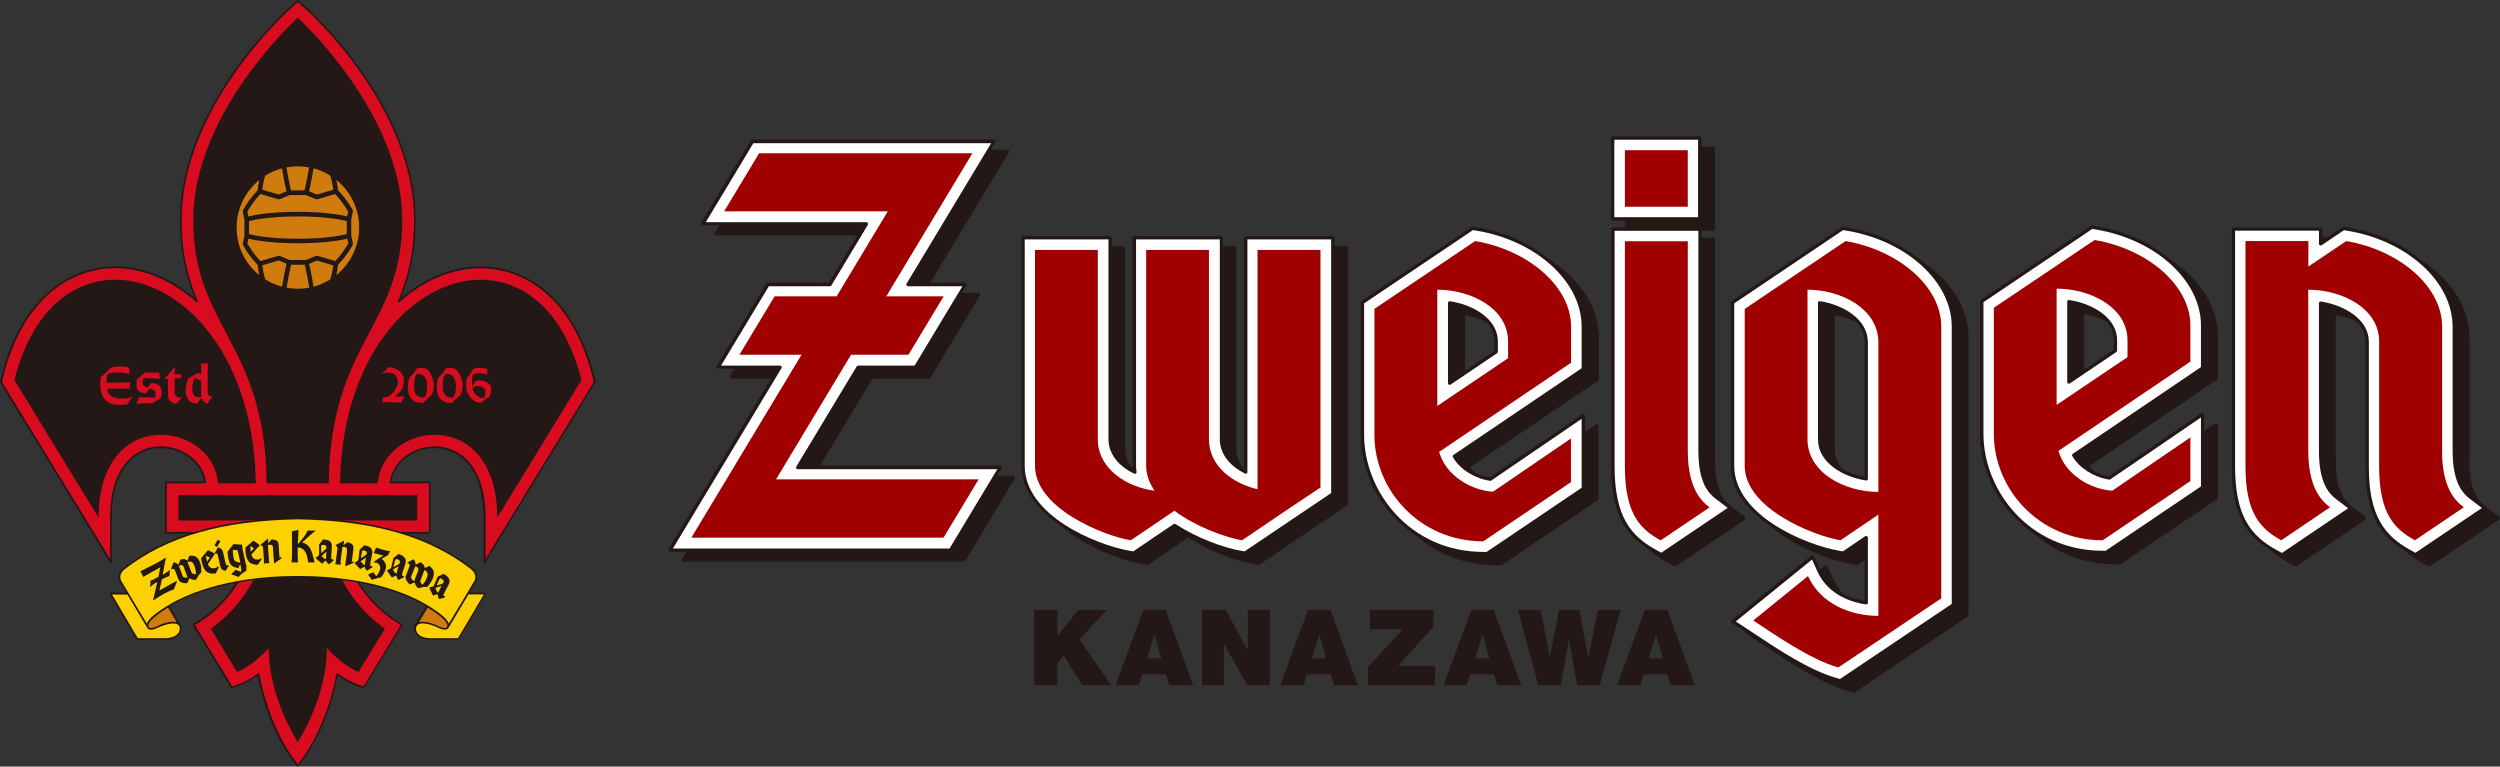 <?xml version="1.0" encoding="UTF-8"?><svg id="_レイヤー_2" xmlns="http://www.w3.org/2000/svg" viewBox="0 0 260 79.73"><rect x="0" y="0" width="260" height="79.73" fill="#333333" stroke="none"/><defs><style>.cls-1{fill:#fdd000;}.cls-2{fill:#fff;}.cls-3{fill:#a00000;}.cls-4{fill:#cf7b0e;}.cls-5{fill:#d80c1e;}.cls-6{fill:#231815;}</style></defs><g id="_レイヤー_"><g><g><path class="cls-6" d="M105.42,49.48h-20.76l6.08-10.09h5.87c.06,0,.12-.03,.15-.08l5.17-8.59c.03-.05,.03-.12,0-.18-.03-.05-.09-.09-.15-.09h-5.66l8.8-14.62c.03-.05,.03-.12,0-.18-.03-.05-.09-.09-.15-.09h-25.13c-.06,0-.12,.03-.15,.08l-5.16,8.57c-.03,.05-.03,.12,0,.18,.03,.05,.09,.09,.15,.09h16.71l-3.59,5.97h-6.35c-.06,0-.12,.03-.15,.08l-5.18,8.59c-.03,.05-.03,.12,0,.17,.03,.06,.09,.09,.15,.09h6.14l-11.3,18.77c-.03,.05-.03,.12,0,.17,.03,.05,.09,.09,.15,.09h29.17c.06,0,.12-.03,.15-.08l5.17-8.59c.03-.05,.03-.12,0-.17-.03-.06-.09-.09-.15-.09Z"/><path class="cls-6" d="M155.08,24.72l-.5-.08s-.09,0-.12,.03l-11.45,7.71s-.08,.09-.08,.14v13.79c0,6.01,4.88,12.49,12.76,12.49h.39s.07-.01,.1-.03l10-6.76s.08-.09,.08-.14v-7.59c0-.06-.04-.12-.09-.15-.06-.03-.13-.03-.18,.01l-9.63,6.57c-1.42-.23-2.75-1.05-3.44-2.14l13.27-8.97s.08-.09,.08-.14v-4.43c0-4.8-4.8-9.22-11.16-10.3m-2.74,8.04c2.2,.38,4.5,1.71,4.5,3.81v.98l-4.5,3.04v-7.83Z"/><path class="cls-6" d="M230.56,44.02c-.06-.03-.13-.03-.18,0l-9.63,6.57c-1.42-.23-2.75-1.05-3.44-2.13l13.27-8.98s.08-.09,.08-.14v-4.43c0-4.8-4.8-9.23-11.16-10.3l-.5-.08s-.09,0-.13,.03l-11.45,7.71s-.08,.09-.08,.14v13.79c0,6.01,4.88,12.49,12.76,12.49h.38s.07,0,.1-.03l10-6.75s.08-.09,.08-.14v-7.59c0-.06-.04-.12-.09-.15m-13.81-11.37c2.2,.39,4.49,1.71,4.49,3.81v.98l-4.49,3.03v-7.83Z"/><path class="cls-6" d="M181.54,53.9c0-.06-.03-.11-.07-.15l-1.41-1.06c-.79-.6-1.69-1.68-1.69-4.77V24.89c0-.1-.08-.17-.17-.17h-9.06c-.1,0-.17,.08-.17,.17v24.7c0,5.36,1.78,7.45,4.46,8.93,0,0,.68,.37,.68,.37,.06,.03,.13,.03,.18,0l7.18-4.84s.07-.08,.08-.14Z"/><path class="cls-6" d="M169.14,15.24h9.06c.1,0,.17,.08,.17,.17v8.4c0,.1-.08,.17-.17,.17h-9.06c-.1,0-.17-.08-.17-.17V15.42c0-.1,.08-.17,.17-.17Z"/><path class="cls-6" d="M139.99,25.62h-9.06s-.09,.02-.12,.05c-.03,.03-.05,.08-.05,.12v24.08c-1.38-.76-2.17-1.88-2.17-3.11V25.79c0-.1-.08-.17-.17-.17h-9.06c-.1,0-.17,.08-.17,.17v23.71c0,.12,0,.24,.02,.36-1.39-.76-2.18-1.88-2.18-3.1V25.79c0-.1-.08-.17-.17-.17h-9.05c-.1,0-.17,.08-.17,.17v23.71c0,5.39,7.66,8.55,11.15,9.17l.5,.09s.09,0,.13-.03l.42-.29s3.18-2.15,3.74-2.53c2.31,1.48,5.06,2.45,6.78,2.75,0,0,.5,.09,.5,.09,.05,0,.09,0,.13-.03l.42-.29,4.67-3.16s-.03,0-.05,.01c.02-.01,.05-.02,.08-.04,.03-.03,.04-.07,.05-.11,0,.04-.02,.08-.05,.11,.1-.06,.26-.17,.51-.34l1.2-.8,1.74-1.17,.56-.37s.08-.09,.08-.15V25.79c0-.1-.08-.17-.18-.17m-4.18,29.62h0s0,0,0,.02c0,0,0,0,0-.02m.28-.19h0s.03,.06,.03,.09c0-.03-.01-.06-.03-.09Z"/><polygon class="cls-6" points="136.08 55.27 136.09 55.26 136.09 55.26 136.08 55.27"/><path class="cls-6" d="M259.93,53.75s-1.42-1.06-1.42-1.07c-.79-.59-1.69-1.67-1.69-4.77v-12.89c0-4.8-4.8-9.23-11.16-10.3l-.5-.08s-.09,0-.13,.03l-2.12,1.42v-1.22c0-.1-.08-.17-.17-.17h-9.06c-.1,0-.17,.08-.17,.17v24.71c0,5.36,1.78,7.45,4.47,8.93l.67,.37c.06,.03,.13,.03,.18,0l7.18-4.84s.07-.08,.08-.14c0-.06-.02-.11-.07-.15l-1.41-1.06c-.79-.59-1.69-1.67-1.69-4.77v-15.15c2.2,.38,4.49,1.71,4.49,3.81v13.01c0,5.37,1.79,7.45,4.46,8.93l.68,.37c.06,.03,.13,.03,.18,0l7.18-4.84s.08-.08,.08-.14c0-.06-.02-.11-.07-.14Z"/><path class="cls-6" d="M193.58,24.72l-.5-.08s-.09,0-.13,.03l-11.45,7.71s-.08,.09-.08,.14v16.98c0,5.4,7.66,8.56,11.15,9.17,0,0,.5,.09,.5,.09,.05,0,.09,0,.13-.03l2.12-1.44v6.25c-1.36-.23-3.56-.95-4.58-3.16l-.68-1.48s-.07-.09-.12-.1c-.05-.01-.11,0-.15,.03l-1.26,1.03-7.02,5.7s-.07,.09-.06,.15c0,.06,.04,.11,.08,.14,0,0,1.44,.95,1.44,.95l.92,.61c2.05,1.36,5.47,3.64,8.29,4.46l.57,.16s.1,0,.14-.02l11.76-7.9s.08-.09,.08-.14v-28.94c0-4.8-4.8-9.22-11.16-10.3m-2.75,8.04c2.2,.39,4.5,1.75,4.5,3.9v13.99c-2.21-.39-4.5-1.75-4.5-3.9v-13.99Z"/></g><g><polygon class="cls-2" points="82.94 48.58 89.23 38.15 95.19 38.15 100.37 29.56 94.4 29.56 103.36 14.68 78.23 14.68 73.08 23.25 90.1 23.25 86.3 29.56 79.85 29.56 74.67 38.15 81.12 38.15 69.67 57.18 98.84 57.18 104.01 48.58 82.94 48.58"/><path class="cls-2" d="M154.97,49.83c-1.42-.21-2.97-1.07-3.72-2.37l13.41-9.07v-4.43c0-4.71-4.74-9.07-11.02-10.13l-.5-.08-11.45,7.71v13.79c0,5.92,4.81,12.32,12.59,12.32h.39l10-6.75v-7.6l-9.69,6.61m.63-14.32v1.07l-4.84,3.27v-8.36c2.51,.37,4.84,1.84,4.84,4.02Z"/><path class="cls-2" d="M219.37,49.72c-1.42-.21-2.97-1.07-3.72-2.36l13.41-9.07v-4.43c0-4.71-4.74-9.07-11.02-10.13l-.5-.08-11.45,7.71v13.79c0,5.92,4.81,12.32,12.58,12.32h.38l10-6.75v-7.59l-9.69,6.61m.63-14.32v1.08l-4.84,3.27v-8.36c2.51,.37,4.84,1.84,4.84,4.02Z"/><path class="cls-2" d="M176.79,46.85V23.83h-9.06v24.7c0,5.28,1.75,7.32,4.37,8.77l.68,.37,7.18-4.85-1.41-1.06c-.82-.62-1.76-1.74-1.76-4.91Z"/><rect class="cls-2" x="167.72" y="14.35" width="9.06" height="8.4"/><path class="cls-2" d="M138.58,24.73h-9.06v24.37c-1.4-.69-2.52-1.86-2.52-3.41V24.73h-9.06v23.71c0,.23,.03,.45,.05,.67-1.44-.7-2.57-1.88-2.57-3.42V24.73h-9.05v23.71c0,5.28,7.56,8.39,11,9l.5,.09,.42-.28,3.83-2.6c2.28,1.49,5.05,2.48,6.82,2.79l.5,.09,.42-.28,4.67-3.16s3.48-2.33,3.48-2.33l.56-.37V24.73Z"/><path class="cls-2" d="M257,51.76c-.82-.62-1.76-1.73-1.76-4.91v-12.89c0-4.71-4.74-9.07-11.02-10.13l-.5-.08-2.39,1.61v-1.54h-9.07v24.71c0,5.28,1.75,7.32,4.38,8.77l.68,.37,7.18-4.85-1.41-1.06c-.82-.62-1.76-1.74-1.76-4.91v-15.36c2.52,.37,4.84,1.84,4.84,4.02v13.01c0,5.28,1.75,7.33,4.37,8.77l.68,.37,7.19-4.85-1.41-1.06Z"/><path class="cls-2" d="M192.14,23.83l-.5-.08-11.45,7.71v16.98c0,5.29,7.56,8.39,11,9l.5,.09,2.39-1.62v6.78c-1.93-.28-3.97-1.24-4.9-3.29l-.68-1.48-1.26,1.03-7.02,5.7s1.45,.96,1.45,.96l.92,.61c2.04,1.36,5.45,3.63,8.25,4.44l.57,.16,11.76-7.9v-28.94c0-4.71-4.74-9.07-11.02-10.13m-2.89,7.66c2.52,.38,4.85,1.88,4.85,4.11v14.2c-2.51-.38-4.85-1.88-4.85-4.11v-14.2Z"/></g><g><path class="cls-6" d="M104.16,48.5c-.03-.06-.09-.09-.15-.09h-20.76l6.08-10.09h5.87c.06,0,.12-.03,.15-.08l5.18-8.59c.03-.05,.03-.12,0-.17-.03-.06-.09-.09-.15-.09h-5.66l8.8-14.62c.03-.05,.03-.12,0-.17-.03-.06-.09-.09-.15-.09h-25.13c-.06,0-.12,.03-.15,.08l-5.16,8.57c-.03,.05-.03,.12,0,.18,.03,.05,.09,.09,.15,.09h16.71l-3.59,5.97h-6.35c-.06,0-.12,.03-.15,.09l-5.18,8.59c-.03,.05-.03,.12,0,.17,.03,.06,.09,.09,.15,.09h6.15l-11.3,18.77c-.03,.05-.03,.12,0,.18,.03,.05,.09,.09,.15,.09h29.17c.06,0,.12-.03,.15-.08l5.17-8.59c.03-.05,.03-.12,0-.17m-5.42,8.51h-28.76l11.3-18.77c.03-.05,.03-.12,0-.17-.03-.05-.09-.09-.15-.09h-6.14l4.97-8.25h6.35c.06,0,.12-.03,.15-.08l3.8-6.31c.03-.05,.03-.12,0-.18-.03-.05-.09-.09-.15-.09h-16.71l4.95-8.22h24.73l-8.8,14.62c-.03,.05-.03,.12,0,.17,.03,.05,.09,.09,.15,.09h5.66l-4.97,8.25h-5.87c-.06,0-.12,.03-.15,.08l-6.29,10.44c-.03,.05-.03,.12,0,.17,.03,.05,.09,.09,.15,.09h20.76l-4.97,8.25Z"/><path class="cls-6" d="M164.83,38.39v-4.43c0-4.79-4.8-9.22-11.16-10.3,0,0-.5-.08-.5-.08-.04,0-.09,0-.12,.03l-11.46,7.71s-.08,.09-.08,.14v13.79c0,6.01,4.88,12.49,12.76,12.49h.39s.07-.01,.1-.03l10-6.75s.08-.09,.08-.14v-7.6c0-.06-.04-.12-.09-.15-.06-.03-.13-.03-.18,.01l-9.63,6.57c-1.42-.23-2.75-1.05-3.45-2.13l13.27-8.97s.08-.09,.08-.14m-9.89,11.61s.09,0,.12-.03l9.42-6.43v7.17l-9.88,6.67h-.33c-7.67,0-12.41-6.3-12.41-12.15v-13.7l11.32-7.62,.43,.07c6.2,1.05,10.87,5.33,10.87,9.96v4.34l-13.34,9.02c-.08,.05-.1,.15-.05,.23,.73,1.25,2.24,2.21,3.85,2.45Z"/><g><path class="cls-6" d="M229.14,42.95c-.06-.03-.12-.03-.18,0l-9.63,6.57c-1.4-.22-2.75-1.07-3.44-2.13l13.27-8.98s.08-.09,.08-.14v-4.43c0-4.8-4.8-9.23-11.16-10.3l-.5-.09s-.09,0-.13,.03l-11.45,7.71s-.08,.09-.08,.15v13.79c0,6.01,4.88,12.49,12.76,12.49h.38s.07-.01,.1-.03l10-6.76s.08-.09,.08-.14v-7.59c0-.06-.04-.12-.09-.15m-10.13,14.33h-.33c-7.67,0-12.41-6.3-12.41-12.15v-13.7l11.32-7.62,.43,.07c6.2,1.05,10.87,5.33,10.87,9.96v4.34l-13.33,9.02c-.08,.05-.1,.15-.05,.23,.73,1.25,2.24,2.21,3.84,2.45,.04,0,.09,0,.12-.03l9.42-6.43v7.17l-9.88,6.67Z"/><path class="cls-6" d="M220.18,36.47v-1.08c0-2.37-2.59-3.83-4.99-4.19-.05,0-.1,0-.14,.04-.04,.03-.06,.08-.06,.13v8.36c0,.06,.03,.12,.09,.15,.06,.03,.13,.03,.18,0l4.84-3.27s.08-.09,.08-.14m-.35-1.08v.98l-4.49,3.03v-7.83c2.2,.38,4.49,1.71,4.49,3.81Z"/></g><g><path class="cls-6" d="M180.06,52.69l-1.41-1.07c-.79-.59-1.69-1.67-1.69-4.77V23.83c0-.1-.08-.17-.17-.17h-9.06c-.1,0-.17,.08-.17,.17v24.7c0,5.36,1.78,7.45,4.46,8.92l.68,.38c.06,.03,.13,.03,.18,0l7.18-4.84s.07-.08,.08-.14c0-.06-.03-.11-.07-.14m-7.29,4.78l-.58-.32c-2.57-1.42-4.28-3.43-4.28-8.62V24h8.71v22.85c0,3.26,.98,4.41,1.83,5.05l1.22,.92-6.89,4.65Z"/><path class="cls-6" d="M167.72,22.93h9.06c.1,0,.17-.08,.17-.17V14.35c0-.1-.08-.17-.17-.17h-9.06c-.1,0-.17,.08-.17,.17v8.4c0,.1,.08,.17,.17,.17m.17-.35V14.53h8.71v8.06h-8.71Z"/></g><g><polygon class="cls-6" points="134.67 54.2 134.67 54.19 134.67 54.19 134.67 54.2"/><path class="cls-6" d="M138.76,24.73c0-.1-.08-.17-.18-.17h-9.06s-.09,.02-.12,.05c-.03,.03-.05,.08-.05,.12v24.08c-1.38-.76-2.17-1.88-2.17-3.11V24.73c0-.1-.08-.17-.17-.17h-9.06c-.1,0-.17,.08-.17,.17v23.71c0,.12,0,.24,.02,.36-1.39-.77-2.18-1.88-2.18-3.1V24.73c0-.1-.08-.17-.17-.17h-9.05c-.1,0-.17,.08-.17,.17v23.71c0,5.39,7.66,8.55,11.15,9.17,0,0,.5,.09,.5,.09,.04,0,.09,0,.13-.03l.42-.28,3.74-2.53c2.3,1.48,5.06,2.45,6.78,2.76,0,0,.5,.09,.5,.09,.04,0,.09,0,.13-.03l.42-.28s8.71-5.86,8.71-5.86c.05-.03,.08-.09,.08-.15V24.73m-9.35,32.61l-.44-.07c-1.72-.31-4.47-1.28-6.75-2.77-.06-.04-.13-.04-.19,0l-3.83,2.59s-.25,.17-.36,.25l-.44-.07c-3.4-.6-10.86-3.65-10.86-8.83V24.9h8.71v20.79c0,1.45,.97,2.75,2.67,3.57,.06,.03,.12,.02,.18-.01,.05-.04,.08-.1,.07-.16-.03-.22-.05-.44-.05-.65V24.9h8.71v20.79c0,1.44,.96,2.74,2.62,3.56,.05,.03,.12,.02,.17,0,.05-.03,.08-.09,.08-.15V24.9s8.71,0,8.71,0v22.25s0,4.13,0,4.13c0,0-8.88,5.98-9,6.06m5.3-3.27s0-.07-.04-.1h0s.03,.07,.03,.1Z"/></g><path class="cls-6" d="M258.52,52.69l-1.41-1.06c-.79-.59-1.69-1.67-1.69-4.77v-12.89c0-4.8-4.8-9.23-11.16-10.3l-.5-.08s-.09,0-.12,.03l-2.12,1.43v-1.22c0-.1-.08-.17-.17-.17h-9.07c-.09,0-.17,.08-.17,.17v24.71c0,5.36,1.78,7.45,4.47,8.92l.67,.38c.06,.03,.13,.03,.18,0l7.18-4.84s.07-.08,.08-.14c0-.06-.02-.11-.07-.14l-1.41-1.07c-.79-.59-1.69-1.67-1.69-4.77v-15.15c2.2,.38,4.49,1.71,4.49,3.81v13.01c0,5.37,1.79,7.45,4.46,8.92,0,0,.67,.38,.67,.38,.06,.03,.13,.03,.18,0l7.19-4.85s.08-.08,.08-.14c0-.06-.02-.11-.07-.14m-7.3,4.78l-.58-.32c-2.57-1.42-4.28-3.43-4.28-8.62v-13.01c0-2.37-2.59-3.83-4.99-4.19-.05,0-.1,0-.14,.04-.04,.03-.06,.08-.06,.13v15.36c0,3.26,.97,4.41,1.82,5.05,0,0,.83,.63,1.22,.92l-6.89,4.65-.58-.32c-2.57-1.42-4.29-3.43-4.29-8.62V23.99h8.72v1.37c0,.06,.04,.12,.09,.15,.06,.03,.12,.03,.18,0l2.33-1.57,.43,.07c6.2,1.05,10.87,5.33,10.87,9.96v12.89c0,3.26,.98,4.41,1.83,5.05,0,0,.83,.63,1.22,.92l-6.9,4.65Z"/><g><path class="cls-6" d="M192.17,23.66l-.5-.08s-.09,0-.13,.03l-11.45,7.71s-.08,.09-.08,.14v16.98c0,5.39,7.66,8.55,11.15,9.17l.5,.09s.09,0,.13-.03l2.12-1.44v6.25c-1.36-.23-3.56-.95-4.58-3.16l-.68-1.48s-.07-.08-.12-.1c-.05-.01-.11,0-.15,.03l-1.26,1.03s-7.02,5.7-7.02,5.7c-.04,.04-.07,.09-.06,.15,0,.06,.04,.11,.09,.14,0,0,1.44,.95,1.44,.95l.92,.61c2.06,1.37,5.48,3.65,8.29,4.46l.57,.16s.1,0,.15-.02l11.76-7.89s.08-.09,.08-.15v-28.94c0-4.79-4.8-9.22-11.16-10.3m-.8,46.95l-.49-.14c-2.76-.8-6.16-3.06-8.18-4.41-.01,0-.94-.62-.94-.62-.7-.46-1.06-.7-1.25-.82l6.84-5.55s.74-.61,1.09-.89l.58,1.28c1.13,2.47,3.64,3.19,5.03,3.39,.05,0,.1,0,.14-.04,.04-.03,.06-.08,.06-.13v-6.78c0-.06-.03-.12-.09-.15-.06-.03-.13-.03-.18,0l-2.33,1.58-.44-.07c-3.4-.6-10.86-3.65-10.86-8.83V31.55l11.32-7.62,.43,.07c6.2,1.05,10.87,5.33,10.87,9.96v28.85s-11.61,7.8-11.61,7.8Z"/><path class="cls-6" d="M189.27,31.32c-.05,0-.1,0-.14,.04-.04,.03-.06,.08-.06,.13v14.2c0,2.42,2.59,3.91,4.99,4.28,.05,0,.1,0,.14-.04,.04-.03,.06-.08,.06-.13v-14.2c0-2.42-2.59-3.91-4.99-4.28m4.65,18.27c-2.2-.39-4.5-1.75-4.5-3.9v-13.99c2.2,.39,4.5,1.75,4.5,3.9v13.99Z"/></g></g><path class="cls-6" d="M155.43,35.51v1.07c0-.06,.03-.11,.08-.14l-4.84,3.27c.05-.04,.12-.04,.18,0,.06,.03,.09,.09,.09,.15v-8.36s-.02,.1-.06,.13c-.04,.03-.09,.05-.14,.04,2.26,.34,4.69,1.69,4.69,3.85m-4.84-4.02v8.36c0,.06,.04,.13,.09,.15,.06,.03,.12,.03,.18-.01l4.84-3.27s.08-.09,.08-.14v-1.07c0-2.37-2.59-3.84-4.99-4.19-.05,0-.1,0-.14,.04-.04,.03-.06,.08-.06,.13Z"/><g><polygon class="cls-6" points="107.56 63.44 109.97 63.44 109.97 66.13 109.99 66.13 112.13 63.44 115.1 63.44 112.26 66.5 115.56 71.26 112.56 71.26 110.64 68.21 109.97 68.95 109.97 71.26 107.56 71.26 107.56 63.44"/><path class="cls-6" d="M120.77,68.47l-.7-2.41h-.02l-.75,2.41h1.48m-1.89-5.02h2.35l2.85,7.81h-2.49l-.33-1.12h-2.48l-.35,1.12h-2.42l2.88-7.81Z"/><polygon class="cls-6" points="125.02 63.44 127.48 63.44 129.76 67.62 129.78 67.62 129.78 63.44 132.06 63.44 132.06 71.26 129.71 71.26 127.31 66.99 127.29 66.99 127.29 71.26 125.02 71.26 125.02 63.44"/><path class="cls-6" d="M137.92,68.47l-.7-2.41h-.02l-.76,2.41h1.48m-1.89-5.02h2.35l2.84,7.81h-2.49l-.33-1.12h-2.48l-.35,1.12h-2.42l2.88-7.81Z"/><polygon class="cls-6" points="142.27 69.37 145.9 65.44 142.47 65.44 142.47 63.44 149.07 63.44 149.07 65.19 145.41 69.25 149.25 69.25 149.25 71.26 142.27 71.26 142.27 69.37"/><path class="cls-6" d="M153.41,68.47l.76-2.41h.02l.7,2.41h-1.48m-3.29,2.79h2.42l.35-1.12h2.49l.33,1.12h2.5l-2.85-7.81h-2.35l-2.88,7.81Z"/><polygon class="cls-6" points="166.36 71.26 164.02 71.26 163.17 66.5 163.15 66.5 162.33 71.26 159.98 71.26 157.86 63.44 160.22 63.44 161.17 68.27 161.19 68.27 162.13 63.44 164.26 63.44 165.18 68.33 165.2 68.33 166.17 63.44 168.55 63.44 166.36 71.26"/><path class="cls-6" d="M171.46,68.47l.75-2.41h.02l.7,2.41h-1.48m-3.29,2.79h2.42l.35-1.12h2.49l.33,1.12h2.5l-2.84-7.81h-2.35l-2.88,7.81Z"/></g><g><polygon class="cls-3" points="88.51 36.89 94.48 36.89 98.14 30.82 92.17 30.82 101.13 15.94 78.95 15.94 75.31 21.98 92.33 21.98 87.01 30.82 80.56 30.82 76.9 36.89 83.36 36.89 71.9 55.92 98.12 55.92 101.78 49.85 80.71 49.85 88.51 36.89"/><path class="cls-3" d="M155.28,51.14c-2.31-.14-4.93-1.7-5.61-4.14l13.72-9.28v-3.76c0-4.18-4.47-7.96-9.97-8.89l-10.48,7.05v13.12c0,5.66,4.64,11.06,11.32,11.06l9.12-6.16v-4.54l-8.11,5.54m-5.79-21.01c3.45,0,7.36,1.9,7.36,5.38v1.74l-7.36,4.97v-12.09Z"/><path class="cls-3" d="M219.68,51.03c-2.31-.14-4.92-1.7-5.6-4.14l13.72-9.28v-3.76c0-4.18-4.47-7.96-9.96-8.89l-10.48,7.05v13.12c0,5.66,4.64,11.06,11.32,11.06l9.12-6.16v-4.54l-8.12,5.54m-5.79-21.01c3.45,0,7.37,1.9,7.37,5.38v1.74l-7.37,4.97v-12.09Z"/><path class="cls-3" d="M177.79,52.77l-5.08,3.43c-2.08-1.15-3.72-2.7-3.72-7.67V25.09h6.54v21.76c0,3.7,1.22,5.13,2.26,5.92m-8.8-31.27h6.54v-5.88h-6.54v5.88Z"/><path class="cls-3" d="M137.32,25.99h-6.54v24.89c-2.53-.58-5.05-2.39-5.05-5.19V25.99h-6.53v22.45c0,.94,.34,1.8,.87,2.59-2.79-.33-5.9-2.23-5.9-5.34V25.99h-6.53v22.45c0,4.39,7.01,7.24,9.96,7.75l4.54-3.07c2.28,1.7,5.33,2.77,7.03,3.07l4.67-3.16,3.49-2.33V25.99Z"/><path class="cls-3" d="M253.98,46.85v-12.89c0-4.18-4.47-7.96-9.97-8.89l-3.94,2.65v-2.65h-6.54v23.45c0,4.97,1.65,6.52,3.72,7.67l5.07-3.43c-1.04-.79-2.26-2.22-2.26-5.92V30.13c3.46,0,7.37,1.9,7.37,5.38v13.01c0,4.97,1.64,6.52,3.72,7.67l5.08-3.43c-1.05-.79-2.26-2.22-2.26-5.92Z"/><path class="cls-3" d="M191.93,25.08l-10.48,7.05v16.31c0,4.39,7.01,7.24,9.96,7.75l3.94-2.67v10.53c-2.85,0-5.97-1.2-7.32-4.14l-5.69,4.62c1.79,1.16,5.77,4.01,8.84,4.89l10.71-7.19v-28.27c0-4.18-4.47-7.96-9.97-8.89m3.43,26.09c-3.49,0-7.37-1.99-7.37-5.47v-15.56c3.49,0,7.37,1.98,7.37,5.47v15.56Z"/></g></g><g><path class="cls-6" d="M61.94,39.71l-.13-.53c-2.32-9.27-8.28-11.97-13.09-11.41-2.44,.29-4.87,1.41-7.03,3.25,1.06-2.63,1.54-5.15,1.54-8.13C43.23,11.11,32.37,1.22,31.9,.8L31.04,.02s-.09-.03-.12,0l-.87,.78c-.46,.41-11.33,10.3-11.33,22.09,0,2.97,.48,5.5,1.54,8.13-2.16-1.84-4.59-2.96-7.03-3.25-4.81-.56-10.77,2.14-13.09,11.41L0,39.71s0,.05,.01,.07l.28,.46,11.16,18.26s.06,.05,.1,.04c.04-.01,.07-.05,.07-.09v-4.62c0-5.2,2.54-7.14,4.93-7.22,2.02-.07,4.3,1.21,4.67,3.47h-3.98c-.05,0-.09,.04-.09,.09v5.24c0,.05,.04,.09,.09,.09h8.97c-.27,5.53-5.02,8.68-5.07,8.71l-1.06,.69c-.08,.05-.04,.11,.01,.2l.13,.21,.45,.74,1.36,2.23,1.98,3.25s.06,.05,.1,.04c1.35-.38,2.34-1.04,2.69-1.3,.23,1.24,1.24,5.95,4.09,9.42,.02,.02,.04,.04,.07,.04s.05-.01,.07-.04c2.27-2.77,3.61-6.76,4.08-9.42,.33,.25,1.33,.92,2.69,1.3,.04,.01,.08,0,.1-.04l1.98-3.25,1.36-2.23,.45-.74,.13-.21c.05-.09,.09-.15,.01-.2,0,0-1.06-.69-1.06-.69-.05-.03-4.8-3.18-5.07-8.71h8.97c.05,0,.09-.04,.09-.09v-5.24c0-.05-.04-.09-.09-.09h-3.98c.38-2.27,2.65-3.54,4.67-3.47,2.38,.08,4.93,2.03,4.93,7.22v4.62s.03,.08,.07,.09c.04,.01,.08,0,.1-.04l11.16-18.26,.28-.46s.02-.05,.01-.07Z"/><path class="cls-5" d="M61.49,40.15s-9.59,15.68-10.99,17.97v-4.29c0-5.33-2.64-7.32-5.1-7.41-2.14-.08-4.55,1.3-4.88,3.74,0,.03,0,.05,.02,.07,.02,.02,.04,.03,.07,.03h4v5.06h-8.97s-.05,0-.07,.03c-.02,.02-.03,.04-.03,.07,.22,5.69,5.11,8.92,5.16,8.95l.98,.64c-.4,.67-3.51,5.76-3.87,6.37-1.6-.46-2.67-1.33-2.68-1.34-.03-.02-.06-.03-.09-.02-.03,.01-.05,.04-.06,.07-.44,2.6-1.76,6.61-4,9.39-2.24-2.79-3.56-6.79-4-9.39,0-.03-.03-.06-.06-.07-.03-.01-.07,0-.09,.02-.01,0-1.07,.88-2.68,1.34-.37-.6-3.47-5.7-3.87-6.37,.24-.16,.98-.64,.98-.64,.05-.03,4.94-3.26,5.16-8.95,0-.03,0-.05-.03-.07-.02-.02-.04-.03-.07-.03h-8.98v-5.06h4s.05-.01,.07-.03c.02-.02,.03-.05,.02-.07-.33-2.44-2.75-3.81-4.88-3.74-2.47,.09-5.1,2.08-5.1,7.41v4.29L.46,40.15l-.26-.43,.12-.49c2.29-9.16,8.16-11.83,12.88-11.27,2.52,.3,5.01,1.49,7.22,3.45,.03,.03,.08,.03,.11,0,.04-.02,.05-.07,.03-.11-1.15-2.74-1.67-5.33-1.67-8.42C18.9,11.19,29.71,1.36,30.17,.94l.81-.72,.81,.72c.46,.41,11.27,10.25,11.27,21.95,0,3.08-.51,5.68-1.67,8.42-.02,.04,0,.08,.03,.11,.03,.03,.08,.02,.11,0,2.21-1.96,4.71-3.16,7.22-3.45,4.73-.56,10.6,2.11,12.88,11.27l.12,.49-.26,.43Z"/><g><path class="cls-6" d="M34.31,55.02h-6.67c0,6.7-5.73,10.36-5.73,10.36l2.74,4.5c1.7-.65,3.31-2.49,3.31-2.49,0,0-.3,4.32,3.01,9.8,3.31-5.48,3.01-9.8,3.01-9.8,0,0,1.61,1.83,3.31,2.49l2.74-4.5s-5.73-3.67-5.73-10.36Z"/><rect class="cls-6" x="18.56" y="51.48" width="24.83" height="2.65"/><path class="cls-6" d="M1.49,39.52l8.76,14.32c0-11.71,11.88-10.04,12.43-3.57h3.92c-.29-22.01-20.54-28.97-25.1-10.75Z"/><path class="cls-6" d="M35.36,50.27h3.92c.55-6.47,12.43-8.14,12.43,3.57l8.76-14.32c-4.56-18.22-24.81-11.26-25.1,10.75Z"/><path class="cls-6" d="M30.97,1.84s-10.87,9.76-10.87,21.05,7.48,12.63,7.63,27.38h6.46c.16-14.75,7.64-16.21,7.64-27.38S30.97,1.84,30.97,1.84Z"/></g><g><g><path class="cls-6" d="M50.54,61.69s-.05-.05-.08-.05h-1.65l.7-1.15s0,0,0,0c.31-.68-.12-1.18-.41-1.42-4.43-3.43-10.19-5.09-18.13-5.23-7.95,.14-13.71,1.8-18.13,5.23-.29,.24-.72,.74-.41,1.42,0,0,0,0,0,0l.7,1.15h-1.65s-.06,.02-.08,.05c-.02,.03-.02,.06,0,.09l2.79,4.72s.05,.04,.08,.04h2.84c.94,0,1.37-.33,1.57-.61,.18-.26,.23-.57,.14-.84-.03-.08-.07-.15-.12-.21l-1.08-1.82c1.68-1.01,5.92-3,13.34-3s11.66,1.99,13.34,3l-1.08,1.82c-.05,.06-.09,.12-.12,.2-.09,.27-.04,.58,.14,.84,.2,.28,.63,.61,1.57,.61h2.84s.06-.02,.08-.04l2.79-4.72s.02-.06,0-.09Z"/><path class="cls-4" d="M18.38,64.71s0,0,0,0c-.48-.15-1.19,.06-1.58,.21-.08,.03-.18,.08-.29,.13-.37,.17-.88,.42-1.04,.15-.29-.47,.95-1.34,1.91-1.96,.03-.02,.06-.04,.09-.06,0,0,0,0,0,0l.91,1.52Z"/><path class="cls-4" d="M44.47,63.18h0s.07,.04,.1,.06c.96,.62,2.21,1.49,1.91,1.96-.17,.27-.67,.02-1.04-.15-.11-.05-.21-.1-.29-.13-.39-.15-1.1-.35-1.58-.21l.91-1.53Z"/><path class="cls-1" d="M18.54,65.84c-.24,.34-.75,.53-1.42,.53h-2.79l-2.68-4.54h1.6l2.06,3.46h0c.25,.4,.84,.12,1.28-.08,.1-.05,.2-.1,.28-.12,.68-.25,1.25-.32,1.55-.17,.12,.06,.2,.14,.24,.26,.06,.16,.06,.42-.12,.67Z"/><path class="cls-1" d="M30.97,59.9c-7.86,0-12.19,2.23-13.69,3.18-.93,.59-1.84,1.24-2.01,1.78l-2.67-4.46c-.24-.54,.06-.95,.36-1.2,4.39-3.4,10.11-5.05,18.01-5.19,7.9,.14,13.63,1.79,18.02,5.19,.3,.25,.6,.66,.36,1.2l-2.67,4.46c-.17-.54-1.08-1.19-2.01-1.78-1.5-.96-5.83-3.18-13.69-3.18Z"/><path class="cls-1" d="M47.62,66.37h-2.79c-.67,0-1.18-.19-1.42-.53-.17-.24-.17-.5-.11-.67,.02-.06,.05-.11,.09-.15,0,0,0,0,0,0h0s.09-.08,.15-.11c.31-.14,.87-.08,1.56,.17,.08,.03,.17,.07,.28,.12,.43,.2,1.02,.48,1.28,.08h0l2.06-3.46h1.6l-2.68,4.54Z"/></g><g><path class="cls-6" d="M18.36,60.42l-.12,.06s-1.59,.89-1.59,.89c0,0-.04,.02-.07,.04l.25-1.14,.37-.2s.07-.04,.11-.05c.03-.02,.07-.03,.1-.04,.03-.01,.06-.02,.09-.03,.03,0,.06-.02,.09-.02,.02,0,.03-.02,.03-.04l.02-.28s0-.02,0-.03c0,0,0,0,0,0,0,0,0-.02,0-.03,0,0,0-.01,0-.02,0,0,0,0,0-.01,0,0,0,0,0,0h0s0-.02,0-.03h0s.01-.05,.02-.07c0-.04,.02-.07,.02-.1,0-.02,0-.04-.02-.04-.02,0-.04,0-.05,.01-.01,.01-.02,.03-.03,.04h0s-.02,.03-.03,.05c0,0-.02,.01-.03,.02-.01,0-.03,.02-.04,.02,0,0-.15,.1-.15,.1h-.02s-.08,.07-.12,.1c-.03,.02-.07,.05-.13,.08-.04,.02-.09,.05-.14,.07l.32-1.72s0-.03-.02-.04c-.01,0-.03,0-.04,0-.09,.06-.17,.12-.25,.17l-.05,.03c-.07,.04-.14,.09-.21,.13-.08,.05-.17,.1-.28,.16-.1,.05-.2,.11-.32,.17l-.17,.09s-1.26,.63-1.26,.63c0,0-.02,.01-.02,.02,0,.01,0,.02,0,.03l.14,.27s.12,.26,.12,.26c0,0,.01,.02,.02,.02,.01,0,.02,0,.03,0l.09-.06s.83-.47,.83-.47c0,0,.77-.43,.77-.43,0,0,.03-.01,.05-.03l-.19,.99-.36,.19s-.08,.04-.12,.06c-.04,.02-.07,.04-.1,.05-.04,.01-.07,.03-.1,.04-.03,.01-.07,.03-.11,.04-.01,0-.03,.02-.03,.04l-.04,.6s0,.03,.02,.04c.02,0,.03,0,.04-.01,0,0,0-.01,0-.02,0,0,0,0,0,0,0,0,0,0,0,0,0,0,0-.01,.02-.02,0,0,.02-.02,.03-.04,.02-.02,.04-.04,.06-.06,.02-.02,.05-.05,.08-.07,.03-.03,.07-.05,.11-.08,.04-.03,.09-.06,.14-.09,.05-.03,.1-.06,.16-.09,0,0,.04-.02,.08-.04l-.02,.08-.38,1.64-.03,.13s0,.03,.02,.04c.01,0,.03,0,.05,0,.1-.08,.2-.15,.29-.21,.1-.06,.19-.12,.27-.17,.08-.05,.17-.1,.29-.17,.11-.06,.22-.12,.35-.19,.08-.04,.16-.08,.22-.11,.06-.03,.13-.06,.23-.11,.08-.04,.15-.06,.22-.09,.06-.03,.13-.05,.2-.07,.01,0,.02-.01,.02-.02l.31-.8s0-.03,0-.04c-.01,0-.03-.01-.04,0Z"/><path class="cls-6" d="M20.94,59.13c0-.08-.02-.15-.03-.22,0-.07-.02-.13-.04-.2-.02-.07-.04-.13-.06-.19-.03-.08-.06-.15-.09-.22-.03-.06-.07-.12-.12-.19-.05-.06-.09-.11-.14-.15-.05-.04-.1-.07-.16-.1-.05-.02-.1-.04-.15-.05-.05-.01-.1-.02-.15-.02-.04,0-.08,0-.14,0,0,0-.03,0-.03,0-.04,0-.08,0-.13,.01-.01,0-.03,.01-.03,.03l-.17,.49s-.08-.07-.12-.09c-.06-.04-.11-.06-.17-.07-.06-.01-.12-.01-.19-.01-.07,0-.15,.01-.23,.03-.01,0-.02,.01-.03,.03l-.2,.52c-.06-.06-.13-.11-.2-.14-.08-.05-.18-.08-.28-.11-.02,0-.04,0-.04,.02l-.24,.63s0,.04,.02,.05l.05,.03s.03,0,.04,0l.05-.04s.05-.01,.07-.01c.02,0,.04,.01,.06,.03,.02,.02,.04,.04,.06,.06,.01,.02,.03,.04,.04,.06,0,0,0,.02,.01,.03,0,.01,.01,.02,.02,.03,0,.02,.01,.04,.02,.05,0,0,.29,.77,.29,.77,.02,.05,.03,.09,.05,.12,.01,.03,.03,.06,.06,.1,.02,.03,.05,.06,.08,.08,.03,.02,.07,.05,.12,.07,.05,.02,.09,.04,.14,.05,.05,.01,.1,.03,.15,.03,.05,0,.1,.01,.16,.01s.11,0,.17,0c.01,0,.03,0,.03-.02,.03-.09,.07-.17,.11-.27,.03-.07,.07-.15,.11-.22,.04,.02,.08,.05,.12,.07,.05,.02,.11,.04,.17,.06,.05,.01,.11,.02,.17,.03,.06,0,.12,0,.2,0,.01,0,.03,0,.03-.02,.02-.04,.04-.07,.06-.11,.02-.04,.04-.08,.06-.11,.02-.04,.05-.07,.07-.11,.03-.03,.05-.07,.07-.1,0,0,0-.01,0-.01,.02-.03,.04-.05,.06-.08,.02-.03,.05-.06,.07-.08,0,0,0,0,0,0,.02-.02,.05-.05,.07-.08,.02-.02,.04-.05,.06-.08l.02-.02s0-.02,0-.03v-.11c-.01-.09-.02-.17-.03-.25m-1.37,.93s-.07,.03-.11,.03c-.04,0-.09,0-.14,0-.05,0-.1-.01-.13-.02-.03,0-.05-.02-.08-.04-.02-.02-.04-.04-.05-.05-.01-.01-.02-.03-.03-.05,0-.02-.01-.03-.02-.05,0-.02-.02-.04-.02-.07l-.35-.93s0,0,0,0c0,0,.02-.01,.03-.02,0,0,.02-.01,.04-.02,0,0,0,0,0,0,.02,0,.03-.01,.04-.02,.02,0,.03-.01,.05-.02,.02,0,.04-.01,.07-.02h0s.05,0,.07,0c.03,0,.05,.02,.08,.04,0,0,0,0,0,0,.03,.02,.05,.04,.07,.08,.02,.04,.04,.08,.06,.13l.3,.8s0,0,0,0c0,.02,.02,.05,.02,.07,0,.02,.02,.04,.03,.06,0,.02,.02,.04,.03,.06,0,0,.01,.02,.02,.02l-.03,.02m.16-1.63s.08,0,.12,0,.08,0,.11,.01c.03,0,.06,.02,.09,.05,0,0,0,0,0,0,.03,.02,.05,.04,.08,.07,.02,.03,.05,.06,.07,.1,.02,.03,.04,.08,.06,.13,.02,.05,.04,.11,.06,.16,.02,.05,.04,.11,.06,.18,.02,.06,.03,.13,.04,.2,.01,.09,.02,.15,.03,.21,0,.07,0,.12,.01,.17-.04,.01-.08,.02-.12,.02-.04,0-.09,0-.13-.02-.04-.01-.08-.03-.1-.04-.03-.01-.04-.03-.05-.03,0,0,0,0,0,0,0,0-.02-.02-.03-.04-.01-.02-.02-.04-.04-.07l-.41-1.06,.04-.02s.06-.02,.1-.02Z"/><polygon class="cls-6" points="19.56 59.96 19.56 59.95 19.56 59.95 19.56 59.96"/><path class="cls-6" d="M22.64,58.92s-.02,0-.03,0c0,0-.02,.01-.02,.02-.01,.03-.02,.05-.03,.06,0,.01-.02,.02-.04,.03-.02,0-.04,.02-.06,.02-.02,0-.03,.01-.05,.02h0s-.09,.03-.13,.03c-.04,0-.09,0-.13,0-.04,0-.08,0-.12-.02-.04,0-.08-.03-.12-.05-.03-.02-.06-.04-.09-.06-.03-.03-.06-.05-.08-.08-.02-.03-.04-.07-.07-.11-.02-.04-.04-.07-.05-.11l.72-1.06s0-.02,0-.03c0-.01,0-.02-.02-.02l-.65-.33s-.04,0-.05,0l-.7,.82s-.01,.02,0,.03l.09,.49c.06,.22,.13,.41,.21,.55,.08,.15,.17,.27,.28,.35,.11,.08,.24,.14,.39,.17,.15,.02,.33,.02,.53,0,.01,0,.03-.01,.03-.02l.14-.29s0,0,0,0c0-.01,.02-.03,.03-.06,.01-.02,.02-.04,.04-.07v-.02s.03-.04,.03-.04c.01-.02,.02-.04,.03-.06,.02-.03,.03-.05,.03-.07,0-.02,0-.04-.02-.05l-.08-.04m-1.14-.55h0c-.01-.05-.02-.1-.03-.15-.01-.05-.02-.1-.03-.17,0-.05-.01-.11-.02-.16,0-.03,0-.06,0-.09l.39,.19-.29,.42v-.04Z"/><path class="cls-6" d="M22.54,56.88s.02,0,.03,0c0,0,.02,0,.02-.02l.31-.54s0-.04-.01-.05l-.21-.13s-.02,0-.03,0c-.01,0-.02,.01-.02,.02l-.31,.53s0,.04,.01,.05l.21,.14Z"/><path class="cls-6" d="M23.75,58.76s-.02-.01-.03,0c-.01,0-.02,0-.03,.02,0,0,0,0,0,0h0s-.02,.01-.02,.02c0,0,0,0,0,0h0s0,0,0,0h0s0,0,0,0c0,0,0,0-.01,0,0,0-.01,0-.02,.01,0,0,0,0,0,0-.03,0-.05,0-.07-.01-.02-.01-.04-.03-.05-.05-.02-.03-.03-.06-.04-.11-.01-.04-.03-.09-.04-.14,0,0-.22-.98-.22-.98l-.02-.08c-.01-.06-.03-.1-.04-.13-.02-.04-.03-.07-.05-.1-.02-.03-.04-.05-.06-.08-.03-.03-.06-.05-.08-.07-.02-.02-.04-.03-.06-.04h-.01s-.03-.03-.05-.03c0,0-.04-.02-.04-.02h-.02s-.05-.04-.08-.04c-.02,0-.04,0-.05,.02l-.31,.54s0,.04,0,.05l.05,.05s.03,.01,.05,0h.02s.02-.02,.03-.02c.01,0,.03,0,.04,0,.02,0,.03,0,.04,.01,0,0,.02,.01,.02,.02,0,.01,.02,.02,.02,.03,0,0,0,.01,.01,.02,0,0,0,.01,0,.01,0,0,0,.02,.01,.04,0,.01,0,.03,.01,.04,0,0,.03,.11,.03,.11l.21,.94s.03,.11,.03,.11c.01,.05,.02,.09,.03,.12,.01,.03,.02,.06,.03,.08,.01,.02,.03,.05,.06,.07,.03,.03,.05,.05,.09,.08,.04,.03,.08,.05,.14,.07,.05,.01,.11,.03,.18,.03,.01,0,.03,0,.04-.02l.3-.49s0-.04,0-.05l-.06-.05Z"/><path class="cls-6" d="M25.57,58.68l-.17-.76s-.02-.08-.03-.14h0s0-.04,0-.04l-.05-.21c-.02-.08-.04-.16-.06-.25-.01-.06-.03-.12-.03-.17-.01-.07-.02-.14-.04-.22,0-.07-.02-.14-.02-.21,0-.02-.02-.03-.04-.04l-.84-.05s-.03,0-.03,.02l-.59,.77s0,.02,0,.02v.11s.06,.46,.06,.46c.03,.18,.07,.34,.12,.47,.05,.14,.11,.24,.19,.32,.07,.08,.17,.15,.29,.2,.12,.05,.26,.09,.43,.12,.02,0,.03,0,.04-.02,.01-.02,.02-.05,.03-.07v-.02s.02-.04,.02-.04c0,0,0,0,0,0,.01-.02,.02-.04,.03-.06,0-.01,.01-.03,.02-.04h0s0-.01,0-.01c0-.01,.02-.03,.02-.04,.01-.02,.02-.04,.04-.05,0-.01,.02-.03,.03-.05h0s.08,.35,.08,.35c0,.04,.01,.08,.02,.13v.13s0,.08,0,.12c0,.02,0,.04-.02,.06l-.55-.2s-.03,0-.04,0l-.4,.43s-.01,.02,0,.04c0,.01,.01,.02,.03,.03,.02,0,.05,.01,.08,.02,.03,0,.08,.02,.12,.03,.04,.01,.08,.02,.12,.03,.03,.01,.06,.02,.08,.03,0,0,.26,.12,.26,.12,.01,0,.03,0,.04,0,.03-.03,.06-.06,.09-.09l.04-.04s.04-.04,.06-.06c0,0,.04-.04,.04-.04l.05-.05s.07-.06,.1-.08c.01,0,.02-.02,.03-.02h.02s.03-.04,.05-.05h.01s.02-.03,.04-.04c.02,0,.03-.02,.05-.03,.03-.02,.07-.04,.1-.06,.03-.02,.06-.04,.09-.06h.01s.02-.02,.02-.04c0-.06,.01-.12,.02-.18,0-.05,0-.11,0-.16,0-.05,0-.1-.01-.16,0-.05-.01-.11-.03-.18m-.66-.17s-.05,0-.07,0c-.02,0-.05,0-.08,0-.03,0-.07-.02-.11-.04-.05-.02-.11-.04-.16-.07-.06-.03-.1-.07-.14-.14-.04-.07-.07-.16-.09-.28,0,0,0,0,0,0,0,0,0,0,0,0,0,0,0,0,0-.01h0s0-.01,0-.02c0,0,0,0,0,0,0,0,0-.01,0-.01,0,0,0-.01,0-.02,0-.03-.01-.04-.02-.06,0,0,0-.05,0-.05h0c0-.06-.02-.11-.02-.16h0s-.02-.15-.02-.15c0,0,0-.05,0-.05v-.11s0-.09,0-.14l.5,.05,.02,.11,.24,1.08s.01,.06,.02,.09l-.03,.02Z"/><path class="cls-6" d="M27.11,58.08s-.02,0-.03,0c-.01,0-.02,0-.02,.02-.01,.02-.03,.04-.04,.05-.01,.01-.02,.02-.04,.02-.02,0-.04,.01-.06,.02-.02,0-.04,0-.06,0-.05,0-.09,0-.13,0-.04,0-.08,0-.13-.01-.04,0-.08-.02-.11-.04-.03-.01-.07-.04-.11-.06-.03-.02-.06-.05-.08-.08-.03-.03-.05-.06-.07-.09-.02-.03-.03-.07-.05-.12-.02-.04-.03-.08-.04-.12l.86-.94s.01-.02,0-.03c0-.01,0-.02-.02-.03l-.59-.43s-.03,0-.05,0l-.81,.7s-.01,.02-.01,.03l.02,.5c.03,.23,.07,.42,.13,.58,.06,.16,.14,.29,.23,.39,.09,.1,.21,.17,.37,.22,.15,.05,.32,.08,.52,.08,.01,0,.03,0,.03-.02l.18-.27s0,0,.01,0c0-.01,.02-.03,.03-.05l.02-.02,.04-.06s.03-.04,.05-.06v-.02s.05-.05,.06-.07c0-.02,0-.04-.01-.05l-.08-.05m-1.05-.72h0c0-.06-.01-.11-.02-.16,0-.05,0-.11,0-.17,0-.05,0-.11,0-.16,0-.03,0-.06,0-.09l.36,.25-.34,.37v-.04m.92,1.06s0,0,.01,.01c0,0,0,0-.01-.01,0,0,0,0,0,0Z"/><path class="cls-6" d="M29.28,57.95s-.02-.01-.03-.02c-.01,0-.02,0-.03,0l-.15,.1-.09-1.35c0-.11-.03-.2-.06-.28-.04-.08-.09-.14-.15-.18-.06-.04-.14-.06-.22-.08-.08-.02-.18-.03-.29-.04-.01,0-.02,0-.03,.01l-.34,.4v-.42s-.02-.03-.03-.04c-.01,0-.03,0-.04,0l-.69,.58s-.01,.02-.01,.03v.05s.02,.03,.04,.03c.05,0,.08,.02,.11,.03,.02,.01,.04,.03,.05,.05,.01,.03,.02,.07,.03,.11,0,.04,.02,.09,.02,.16l.08,1.21s0,.18,0,.18v.1s0,.02,.01,.03c0,0,.02,.01,.03,0l.26-.04s.02,0,.03,0h0s.03,0,.04,0c0,0,.02,0,.03,0h0s.01,0,.02,0c.01,0,.03,0,.04,0h0s.04,0,.06,0h0s.02,0,.03-.01c0,0,0-.02,0-.03,0-.07-.02-.13-.03-.18,0-.05-.01-.08-.01-.1v-.02s0-.03,0-.05c0-.02,0-.04,0-.06v-.03s-.09-1.19-.1-1.4c.03,0,.06-.02,.09-.02,.04,0,.08-.01,.13-.02,.03,0,.07,0,.11,.01,.04,0,.07,.02,.09,.03,.02,.01,.04,.03,.05,.04,.01,.02,.02,.04,.03,.06,0,.03,.02,.06,.02,.09,0,.03,.01,.07,.02,.11,0,0,0,.07,0,.07v.02s0,.05,0,.05v.03s.1,1.38,.1,1.38c0,.01,0,.03,.02,.03,.01,0,.03,0,.04,0l.72-.51s.02-.04,0-.05l-.07-.1Z"/><path class="cls-6" d="M32.79,55.18h-.46s-.31,0-.31,0c-.02,0-.03,0-.04,.02-.02,.05-.04,.1-.06,.14-.02,.04-.05,.09-.07,.13-.03,.04-.06,.09-.1,.16-.04,.06-.09,.12-.14,.2v.02s-.03,.02-.03,.02l-.17,.21c-.06,.08-.11,.15-.16,.2-.03,.03-.06,.06-.08,.1-.03,.04-.05,.06-.08,.09-.02,.03-.05,.06-.08,.08h-.01s-.01,.02-.02,.03v-.09s0-.05,0-.07c0-.03,0-.05,0-.09v-.07c.01-.06,.01-.12,.02-.18v-.04s0-.07,0-.11c0,0,.04-.64,.04-.64v-.14s0-.02,0-.03c0,0-.02-.01-.03,0l-.62,.13s-.03,.02-.03,.04v.15s.01,1.02,.01,1.02c0,0,0,.86,0,.86,0,.1,0,.2,0,.29,0,.1,0,.19-.01,.3,0,.11,0,.2-.02,.29,0,.1-.02,.18-.03,.25,0,.01,0,.02,0,.03,0,0,.02,.01,.03,.01h.31s.29,0,.29,0c.01,0,.02,0,.03-.01,0,0,.01-.02,.01-.03l-.02-.88s0-.48,0-.62h.11c.08,0,.16,.02,.24,.05,.07,.03,.15,.08,.22,.14,.07,.06,.13,.13,.18,.2,.05,.07,.09,.15,.12,.22,.03,.08,.05,.16,.08,.23,.02,.07,.04,.14,.05,.22,.02,.08,.03,.15,.04,.22,.01,.07,.02,.15,.04,.23,0,.02,.02,.04,.04,.03h.3s.3,0,.3,0c.01,0,.02,0,.03-.01,0,0,.01-.02,0-.03l-.09-.37s-.02-.08-.04-.15c0,0-.04-.13-.04-.13l-.03-.12c-.03-.1-.06-.2-.1-.3-.04-.1-.08-.19-.12-.28-.05-.09-.1-.17-.16-.25-.06-.08-.13-.14-.21-.2-.07-.06-.16-.11-.26-.15-.07-.03-.15-.05-.23-.08l.64-.6s.32-.28,.32-.28c.1-.09,.15-.12,.17-.14,.03-.03,.06-.05,.1-.08,0,0,.05-.03,.05-.03l.08-.06s.02-.03,.02-.04c0-.02-.02-.03-.04-.03Z"/><path class="cls-6" d="M34.65,58.18s-.01-.01-.02-.02c-.01,0-.02,0-.03,0l-.03,.02s-.02,0-.03,0c-.01,0-.02,0-.03-.01-.01,0-.02-.02-.03-.03,0-.01-.01-.02-.02-.04,0-.02-.01-.03-.01-.05,0-.02,0-.04,0-.07,0,0,0,0,0,0v-.07s0-.04,0-.06v-.03s.06-.87,.06-.87c0-.08,0-.15,0-.22,0-.07-.02-.14-.04-.19-.02-.06-.04-.11-.08-.16-.04-.05-.08-.09-.13-.12-.05-.03-.09-.06-.14-.07-.04-.02-.09-.04-.13-.04-.04,0-.08-.02-.13-.02l-.14-.02h-.12s-.03,0-.03,.01c-.04,.07-.09,.14-.14,.21-.06,.07-.11,.14-.17,.2,0,0-.07,.08-.07,.08,0,0,0,.02,0,.03v1.08s-.33,.3-.33,.3c0,0-.01,.02-.01,.03,0,.01,0,.02,.01,.03l.61,.53s.02,.01,.03,0c.01,0,.02,0,.03-.02,.01-.02,.03-.04,.06-.06,.01,0,.03-.02,.04-.03,.02-.01,.03-.03,.05-.04l.05-.04,.07-.06s.07-.05,.1-.07c0,.03,.02,.05,.03,.08,.02,.04,.04,.08,.07,.12,.02,.03,.05,.06,.09,.1,.03,.02,.07,.05,.11,.08,.01,0,.03,0,.04,0,0,0,.02,0,.05-.03,.02-.01,.04-.04,.08-.07,.03-.03,.05-.05,.06-.06h0s.02-.03,.03-.04c0,0,.16-.12,.16-.12l.07-.05s.02-.04,0-.05l-.04-.07m-1.26-1c0-.15,0-.28,.02-.4,0,0,0-.06,.02-.11,.01,0,.02,0,.03,0h.02s.04,0,.04,0c0,0,.02,0,.03,0,0,0,.02,0,.03,0,0,0,.01,0,.02,0,0,0,0,0,.01,0,0,0,.01,0,.02,0h.02c.05,0,.1,.01,.14,.03,.04,.01,.07,.03,.1,.05,.03,.02,.04,.04,.05,.07,.01,.03,.01,.07,.01,.12v.1s-.54,.5-.54,.5c0-.12,0-.23,0-.34m.47,.94s-.02,0-.02,0c-.01,0-.02,0-.03,0-.02,0-.04-.02-.06-.02-.02,0-.03-.02-.04-.03,0,0,0,0,0,0-.02-.01-.03-.02-.05-.03-.01-.01-.03-.03-.04-.04,0,0,0,0,0,0l-.21-.18,.51-.48-.04,.79Z"/><path class="cls-6" d="M36.79,58.41s-.03-.03-.05-.02l-.16,.07,.17-1.34c.01-.11,.01-.21,0-.29-.02-.08-.06-.15-.11-.21-.05-.05-.12-.09-.2-.13-.08-.04-.17-.07-.28-.1-.01,0-.03,0-.03,0l-.41,.32,.07-.42s0-.03-.02-.04c-.01,0-.03,0-.04,0l-.79,.42s-.02,.02-.02,.03v.05s0,.04,.02,.04c.05,.02,.08,.03,.1,.05,.02,.02,.04,.04,.04,.06,0,.03,.01,.07,.01,.11,0,.05,0,.11-.01,.16l-.15,1.2-.03,.18s-.02,.1-.02,.1c0,.01,0,.02,0,.03,0,0,.02,.01,.03,.01l.26,.02s.02,0,.03,0h0s0,0,0,0c0,0,.02,0,.03,0,0,0,.02,0,.03,0h0s.02,0,.02,0c.02,0,.04,.01,.05,.01,.02,0,.04,0,.06,.01,.01,0,.02,0,.03,0,0,0,.01-.02,.01-.03v-.08s0-.1,0-.1c0-.04,0-.08,0-.1,0-.01,0-.03,0-.04,0-.01,0-.02,0-.03,0,0,0-.02,0-.02,0-.02,0-.04,0-.06,0,0,.15-1.19,.18-1.39,.03,0,.06,0,.1,0,.04,0,.09,0,.13,0,.04,0,.07,.02,.1,.04,.03,.02,.06,.04,.08,.05,.02,.02,.04,.03,.05,.05,0,.02,.01,.04,.01,.06,0,.03,0,.06,0,.1,0,.04,0,.07,0,.12,0,0,0,.04,0,.04,0,.02,0,.03,0,.05,0,.02,0,.05,0,.07h0s-.18,1.38-.18,1.38c0,.01,0,.03,.02,.04,.01,0,.03,0,.04,0l.81-.35s.02-.01,.02-.02c0,0,0-.02,0-.03l-.05-.11Z"/><path class="cls-6" d="M38.36,59.24s.06-.04,.08-.06c.02-.01,.04-.03,.04-.04,0,0,0,0-.01,.01,0,0,.17-.1,.17-.1l.08-.04s.02-.01,.02-.02c0,0,0-.02,0-.03l-.04-.07s-.03-.03-.05-.02l-.03,.02s-.02,0-.03,0c-.01,0-.02,0-.03-.02,0,0,0,0,0,0-.01,0-.02-.02-.03-.03,0-.01-.01-.02-.02-.04,0,0,0,0,0,0,0,0,0-.03,0-.04,0-.02,0-.05,0-.07,0-.02,0-.03,0-.05v-.03s.01-.03,.01-.05v-.03s.17-.85,.17-.85c.02-.08,.02-.15,.03-.22,0-.07,0-.13-.02-.2-.01-.06-.03-.12-.06-.17-.03-.05-.07-.1-.12-.13-.04-.03-.08-.06-.12-.09-.04-.03-.08-.04-.13-.06-.03-.01-.07-.03-.12-.04,0,0-.14-.04-.14-.04h0l-.12-.02s-.03,0-.04,.01c-.05,.06-.11,.13-.17,.19-.07,.07-.13,.12-.19,.18,0,0-.08,.07-.08,.07,0,0-.01,.02-.01,.02l-.13,1.08-.36,.25s-.02,.02-.02,.03c0,0,0,.02,0,.03l.55,.6s.02,.01,.03,.01c.01,0,.02,0,.03-.01,.02-.02,.04-.03,.07-.05,.03-.02,.07-.04,.1-.06,.02-.01,.05-.03,.08-.05l.05-.03s.07-.04,.11-.06c0,.03,.01,.06,.02,.09,.01,.04,.03,.09,.06,.12,.02,.04,.05,.08,.08,.11,.03,.03,.07,.07,.1,.1,0,0,.02,.01,.04,0,0,0,.02,0,.05-.03,.02-.01,.04-.03,.08-.05h0m-.43-.52s-.02,0-.03,0c-.01,0-.03,0-.03,0-.02,0-.03-.02-.05-.03-.02,0-.03-.02-.04-.03,0,0,0,0,0,0-.02-.01-.03-.03-.04-.04-.01-.02-.02-.03-.03-.05,0,0,0,0,0,0l-.19-.21,.56-.41-.13,.78m-.29-1.4s.02-.06,.03-.1c.01,0,.02,0,.04,0,0,0,.02,0,.02,0,.01,0,.03,0,.04,0,0,0,0,0,0,0,.01,0,.02,0,.04,0,0,0,.01,0,.02,0,0,0,.01,0,.02,0h.01s.01,0,.02,0c0,0,0,0,0,0,.05,.01,.1,.03,.14,.05,.04,.02,.07,.04,.09,.06,.02,.02,.04,.05,.04,.08,0,.04,0,.08,0,.12l-.02,.09-.58,.42c0-.11,.02-.22,.03-.34,.02-.13,.04-.27,.07-.4Z"/><path class="cls-6" d="M39.98,58.39s-.07-.09-.1-.11c-.02-.02-.05-.04-.08-.06l-.02-.02h0s-.09-.07-.09-.07c.05-.04,.11-.07,.15-.1,.05-.03,.1-.06,.15-.09,0,0,0,0,0,0,.04-.02,.08-.05,.14-.08,.05-.03,.11-.06,.18-.09,0,0,.01,0,.02-.01l.22-.38s0-.02,0-.04c0,0-.02-.02-.03-.02-.14-.02-.26-.05-.37-.07-.12-.03-.24-.05-.36-.09l-.65-.2s-.04,0-.05,.03c-.03,.09-.07,.17-.11,.26l-.04,.09-.06,.13s0,.02,0,.03c0,0,.01,.02,.02,.02l.53,.15s.07,.02,.11,.03h.04s.12,.03,.12,.03c.06,0,.11,.02,.15,.03,0,0,.01,0,.02,0l-.94,.63s-.02,.03-.02,.04l.02,.06s.02,.03,.04,.03h.01s.05,0,.06,0c.02,0,.04,0,.05,0h0s.03,0,.04,0c.02,0,.03,0,.05,.01,0,0,0,0,.04,.02,.02,0,.04,.02,.06,.03l.03,.02s.07,.04,.1,.08c.03,.04,.06,.1,.09,.16,.03,.07,.04,.13,.04,.2,0,.07,0,.14-.02,.2-.02,.07-.04,.14-.07,.19-.03,.06-.05,.12-.09,.18-.04,.06-.08,.12-.12,.18-.04,.05-.07,.1-.11,.14l-.29-.4s-.03-.02-.05-.01l-.03,.02s-.06,.03-.09,.04c-.04,.02-.07,.03-.09,.04,0,0-.02,0-.03,.01-.02,0-.04,.02-.07,.03,0,0-.15,.06-.15,.06-.01,0-.02,.01-.02,.03,0,.01,0,.02,0,.03l.35,.51s.03,.02,.05,.01l.14-.05s.08-.03,.11-.04c.03,0,.06-.02,.1-.03,0,0,.02,0,.02,0,.03,0,.06-.02,.1-.03,.04-.01,.09-.02,.13-.04,.04,0,.09-.02,.13-.03,.04,0,.08-.02,.11-.02,.03,0,.05,0,.06-.02,0,0,.01,0,.02,0,.06-.07,.12-.15,.17-.22,.05-.07,.09-.14,.13-.21,.04-.08,.08-.15,.11-.23,.03-.08,.06-.16,.08-.24,.03-.11,.04-.22,.03-.31,0-.09-.03-.18-.08-.25-.04-.07-.08-.13-.12-.18Z"/><path class="cls-6" d="M42.04,57.95s-.07-.07-.11-.11c-.04-.03-.08-.06-.12-.07-.03-.02-.07-.03-.11-.05-.04-.02-.09-.04-.13-.06h0l-.11-.04s-.03,0-.04,.01c-.06,.05-.12,.11-.19,.17-.07,.06-.14,.11-.21,.16,0,0-.09,.06-.09,.06,0,0-.01,.01-.01,.02l-.25,1.05-.39,.21s-.02,.01-.02,.03c0,.01,0,.02,0,.03l.47,.67s.02,.01,.03,.02c.01,0,.02,0,.03,0,.02-.01,.04-.03,.07-.04,.03-.02,.06-.03,.11-.05,.04-.02,.09-.04,.14-.06,.04-.02,.08-.03,.12-.05,0,.03,0,.06,.01,.09,0,.05,.02,.09,.04,.13,.02,.04,.04,.08,.07,.12,.02,.03,.05,.06,.09,.11,0,.01,.02,.01,.03,.01,0,0,.02,0,.05-.02,.02-.01,.05-.03,.09-.05,.04-.03,.07-.04,.09-.05,.03-.01,.04-.02,.04-.03,.02,0,.18-.08,.18-.08l.08-.03s.02-.01,.02-.02c0,0,0-.02,0-.03l-.03-.08s-.03-.03-.05-.02h-.03s-.02,0-.03,0c0,0-.02-.01-.02-.02-.02-.01-.02-.03-.03-.04,0-.01-.01-.03-.01-.04,0,0,0,0,0,0,0-.01,0-.03,0-.05,0-.02,0-.04,.01-.07,0-.01,0-.03,.01-.04v-.03s.03-.05,.03-.05v-.03s.27-.83,.27-.83c.02-.08,.04-.15,.05-.21,0-.07,.01-.13,0-.2,0-.06-.02-.12-.04-.17-.02-.06-.06-.11-.1-.15m-.5,.66l-.63,.35c.02-.12,.05-.23,.07-.33,.03-.12,.07-.25,.11-.39,0,0,.02-.06,.04-.1,.01,0,.02,0,.03,0,.01,0,.03,0,.04,0h.02s0,0,0,0c.01,0,.02,0,.03,0,0,0,.01,0,.03,0,0,0,0,0,.01,0,0,0,0,0,.02,0,0,0,.01,0,.02,0,.05,.01,.09,.04,.13,.06,.04,.02,.06,.05,.08,.07,.02,.02,.03,.05,.04,.09,0,.04,0,.08-.02,.12l-.03,.09m-.31,1.05s-.02,0-.03,0c-.01,0-.02,0-.03,0l-.02-.02-.03-.02s-.03-.02-.04-.04c0,0,0,0,0,0-.01-.01-.03-.03-.04-.05,0-.01-.02-.03-.03-.05,0,0,0,0,0,0l-.16-.23,.6-.34-.22,.76Z"/><path class="cls-6" d="M44.82,60.52c.04-.05,.07-.11,.1-.17,.03-.06,.06-.12,.09-.18,.03-.07,.05-.15,.07-.22,.02-.07,.03-.14,.04-.22,0-.08,0-.15,0-.21-.01-.07-.03-.13-.05-.18-.02-.06-.05-.11-.08-.15-.03-.05-.06-.08-.09-.12-.04-.04-.07-.07-.11-.1,0,0-.08-.07-.08-.07l-.04-.04s-.03-.01-.04,0l-.45,.23c0-.06-.01-.11-.03-.15-.02-.06-.04-.12-.08-.17-.03-.05-.07-.1-.13-.14-.06-.05-.12-.1-.18-.15-.01,0-.03,0-.04,0l-.49,.24c0-.09-.02-.17-.05-.25-.03-.1-.07-.19-.13-.28-.01-.02-.03-.02-.05-.01l-.58,.28s-.03,.03-.02,.05l.02,.06s.02,.02,.03,.03h.06s.05,.03,.06,.05c.01,.02,.02,.04,.03,.07,0,.03,0,.06,0,.08,0,.03,0,.05-.01,.07,0,.03-.01,.05-.02,.07,0,.02-.01,.04-.02,.05,0,0-.3,.77-.3,.77-.02,.04-.04,.08-.05,.12-.01,.03-.02,.07-.02,.11,0,.04,0,.08,0,.12,0,.05,.02,.09,.04,.14,.02,.05,.04,.09,.07,.14,.03,.05,.06,.1,.09,.14,.03,.04,.07,.08,.1,.12,.04,.04,.08,.07,.13,.12,.01,0,.03,0,.04,0,.08-.04,.16-.07,.25-.11,.08-.04,.15-.06,.22-.09,.01,.05,.02,.09,.04,.14,.02,.05,.05,.11,.08,.16,.03,.05,.06,.1,.1,.15,.04,.05,.08,.09,.14,.14,0,.01,.02,.01,.03,.01,.04,0,.07-.02,.12-.03,0,0,.01,0,.01,0,.03,0,.07-.02,.11-.03h.01s.07-.02,.11-.03l.08-.02h.04s.08-.02,.11-.02c.03,0,.07,0,.1,0,.04,0,.08,0,.11,0,.04,0,.08,0,.12-.01,0,0,.02,0,.02-.01l.07-.08c.05-.06,.1-.12,.15-.2,.04-.06,.08-.12,.12-.17m-1.72-.14s-.07-.03-.1-.05c-.03-.02-.07-.06-.1-.1-.03-.04-.06-.08-.08-.11-.02-.03-.02-.06-.03-.08,0-.03,0-.05,0-.07,0-.02,0-.04,.01-.06,0-.02,.02-.04,.02-.06t0,0s.01-.03,.02-.05v-.02s.37-.92,.37-.92c.01,0,.02,0,.04,0,.01,0,.03,0,.04,.01,.02,0,.03,.01,.05,.02,.02,0,.03,.02,.05,.03,.02,.01,.04,.03,.06,.04,.02,.02,.04,.03,.06,.06,.01,.02,.02,.05,.03,.09,0,0,0,0,0,0,0,.03,.01,.07,0,.11,0,.04-.02,.09-.04,.13,0,0-.31,.8-.31,.8,0,.02-.02,.04-.02,.06h0s-.02,.06-.02,.08c0,0,0,0,0,0,0,.02-.02,.04-.02,.06,0,0,0,.02,0,.02h-.03m1.06-1.14l.04,.02s.06,.03,.09,.05c.03,.02,.06,.05,.09,.08,.03,.03,.05,.06,.07,.09,.02,.03,.03,.06,.04,.1,0,.04,.01,.08,.01,.12,0,.04,0,.08-.02,.12,0,.04-.02,.08-.03,.12v.02c-.02,.06-.04,.11-.06,.16-.02,.06-.05,.12-.08,.18-.03,.06-.06,.11-.1,.17-.04,.06-.08,.12-.12,.17-.04,.05-.07,.09-.11,.13-.04-.02-.07-.05-.09-.07-.03-.03-.06-.07-.08-.11-.02-.03-.04-.07-.05-.1-.01-.03-.02-.05-.01-.06,0-.02,0-.04,0-.05,0-.02,0-.04,.02-.07l.4-1.07Z"/><path class="cls-6" d="M46.72,60.28c-.01-.06-.04-.11-.07-.16-.03-.05-.06-.09-.09-.13-.03-.04-.07-.07-.1-.09-.03-.03-.07-.05-.1-.08l-.03-.02-.09-.06s-.11-.06-.11-.06c-.01,0-.03,0-.04,0-.08,.05-.15,.09-.22,.13-.08,.04-.15,.08-.23,.11,0,0-.1,.04-.1,.04,0,0-.02,.01-.02,.02l-.43,.99-.41,.13s-.02,.01-.02,.02c0,0,0,.02,0,.03l.35,.75s.01,.02,.02,.02c.01,0,.02,0,.03,0,.02-.01,.05-.02,.08-.03l.12-.03,.15-.04s.08-.02,.12-.03c0,.03,0,.06,0,.09,0,.05,0,.1,.02,.14,0,.04,.02,.09,.04,.13,.02,.04,.04,.08,.07,.12,0,.01,.02,.02,.03,.02,0,0,.02,0,.05,0,.02,0,.04,0,.06-.02h.04s.03-.02,.03-.02c.03,0,.05-.02,.06-.02,.02,0,.04-.01,.04-.02,.02,0,.19-.04,.19-.04l.09-.02s.02,0,.03-.02c0,0,0-.02,0-.03l-.02-.08s-.02-.03-.04-.03h-.03s-.02,0-.03,0c-.01,0-.02-.02-.02-.02,0,0,0,0,0,0,0-.01-.02-.02-.02-.04,0-.02,0-.03,0-.05,0-.02,0-.04,0-.05,0-.02,.02-.04,.03-.06,0-.01,.01-.03,.02-.04l.02-.03,.02-.04,.02-.04,.4-.76c.03-.07,.06-.13,.09-.2,.02-.06,.03-.13,.04-.19,0-.06,0-.12,0-.18m-.68,.39l-.68,.22c.04-.1,.08-.21,.13-.31,.06-.12,.11-.24,.18-.36,0,0,.03-.06,.06-.09,.01,0,.02,0,.03,.01h.02s.02,.02,.04,.02c0,0,0,0,0,0,.01,0,.02,.01,.03,.02,0,0,0,0,.02,.01,0,0,.01,0,.02,0,0,0,0,0,0,0,0,0,0,0,0,0,0,0,0,0,.01,0,0,0,0,0,0,0,.05,.03,.09,.06,.12,.09,.03,.03,.05,.06,.07,.09,.02,.03,.02,.06,.02,.09,0,.04-.02,.07-.04,.11l-.04,.08m-.49,.97h-.03s-.03-.01-.03-.01c0-.01-.02-.02-.03-.03l-.02-.02s-.02-.03-.03-.05c0,0,0,0,0,0-.01-.02-.02-.03-.03-.05,0-.02-.01-.04-.02-.06,0,0,0,0,0,0l-.12-.26,.65-.22-.35,.7Z"/></g></g><g><path class="cls-4" d="M29.8,27.43l-.82-.34-1.7,.5c.08,.71,.27,1.34,.3,1.46,.53,.34,1.12,.6,1.75,.76,.08-.47,.25-1.44,.47-2.39Z"/><path class="cls-4" d="M34.86,20.18l-1.84,.54c-.05,.02-.11,.01-.16,0l-1.05-.43h-1.68l-1.05,.43c-.05,.02-.11,.02-.16,0l-1.83-.54c-.7,.7-1.22,1.57-1.36,1.83l.1,.5c.6-.15,2.27-.48,5.14-.48s4.54,.33,5.14,.48l.1-.5c-.14-.25-.66-1.12-1.36-1.83Z"/><path class="cls-4" d="M36.06,24.35v-1.36c-.51-.13-2.18-.48-5.08-.48s-4.58,.35-5.08,.48v1.36c.51,.13,2.18,.48,5.08,.48s4.58-.35,5.08-.48Z"/><path class="cls-4" d="M32.14,27.43c.23,.94,.4,1.92,.47,2.39,.62-.17,1.21-.43,1.74-.76,.04-.12,.23-.75,.31-1.46l-1.7-.5-.82,.34Z"/><path class="cls-4" d="M36.11,24.82c-.62,.15-2.3,.48-5.14,.48s-4.54-.33-5.14-.48l-.1,.5c.14,.25,.66,1.12,1.36,1.83l1.83-.54c.05-.02,.11-.01,.16,0l1.05,.43h1.68l1.05-.43c.05-.02,.11-.02,.16,0l1.84,.54c.7-.7,1.22-1.57,1.36-1.83l-.1-.5Z"/><path class="cls-4" d="M31.68,27.53h-1.4c-.23,.95-.4,1.94-.47,2.39,.38,.07,.77,.11,1.18,.11s.8-.04,1.18-.11c-.07-.45-.25-1.44-.47-2.39Z"/><path class="cls-4" d="M26.79,27.53c-.89-.88-1.5-2-1.52-2.05-.03-.05-.03-.11-.02-.16l.17-.81v-1.68l-.17-.81c-.01-.06,0-.11,.02-.16,.03-.05,.63-1.17,1.52-2.05,.04-.41,.11-.79,.18-1.09-1.44,1.17-2.36,2.95-2.36,4.95s.92,3.79,2.36,4.95c-.07-.3-.14-.68-.18-1.09Z"/><path class="cls-4" d="M34.98,18.71c.07,.3,.14,.68,.18,1.09,.89,.88,1.5,2,1.52,2.05,.03,.05,.03,.1,.02,.16l-.17,.81v1.68l.17,.81c.01,.05,0,.11-.02,.16-.03,.05-.63,1.17-1.52,2.05-.04,.41-.11,.79-.18,1.09,1.44-1.17,2.37-2.95,2.37-4.95s-.92-3.78-2.37-4.95Z"/><path class="cls-4" d="M32.14,19.89l.82,.34,1.7-.5c-.08-.72-.27-1.35-.31-1.46-.53-.34-1.12-.6-1.74-.76-.08,.47-.25,1.44-.47,2.38Z"/><path class="cls-4" d="M29.8,19.89c-.23-.94-.4-1.92-.47-2.38-.63,.17-1.21,.42-1.75,.76-.04,.12-.23,.75-.3,1.46l1.7,.5,.82-.34Z"/><path class="cls-4" d="M30.27,19.8h1.4c.23-.95,.4-1.94,.48-2.39-.38-.07-.77-.11-1.18-.11s-.8,.04-1.18,.11c.07,.45,.25,1.44,.47,2.39Z"/></g><g><path class="cls-5" d="M42.05,41.34s-.05,.05-.07,.08c-.02,.02-.04,.05-.06,.07-.02,.02-.03,.05-.05,.07-.02,.02-.03,.05-.04,.07-.02,.06-.04,.1-.06,.15-.02,.04-.03,.08-.05,.1l-1.21-.05c-.05,0-.11,0-.17,0-.06,0-.12,0-.18,0-.06,0-.12,.01-.19,.02-.06,0-.13,.01-.19,.02,.01-.09,.02-.18,.03-.27,0-.1,.01-.2,.01-.3h.14c.1,0,.19,0,.27-.03,.08-.01,.15-.04,.21-.08,.06-.03,.13-.07,.19-.13,.06-.05,.13-.12,.2-.19,.06-.07,.13-.15,.19-.24,.06-.09,.12-.19,.19-.3,.06-.11,.1-.21,.13-.31,.03-.1,.04-.2,.04-.3,0-.14-.02-.27-.07-.39-.05-.12-.12-.22-.21-.32-.1-.09-.21-.17-.34-.21-.13-.05-.28-.07-.45-.07-.07,0-.13,0-.18,.01-.05,0-.1,.02-.14,.04-.04,.02-.07,.03-.11,.05-.03,.02-.06,.03-.09,.05l-.04-.05c.11-.1,.22-.21,.33-.31,.11-.11,.22-.22,.32-.33,.04,0,.09,0,.14,0,.05,0,.1,0,.15,.02,.05,0,.12,.02,.19,.04,.08,.02,.16,.05,.25,.09,.1,.04,.19,.1,.29,.16,.1,.07,.19,.16,.29,.26,.1,.1,.17,.22,.22,.36,.05,.14,.07,.3,.07,.49s-.02,.35-.06,.51c-.04,.16-.1,.29-.18,.42-.08,.12-.18,.24-.3,.36-.12,.12-.26,.24-.42,.35h.1s.1,0,.16,0h.09s.06,0,.08,0h.12l.37-.04s.02,.02,.02,.03c0,0,.01,.02,.02,.02,0,0,.01,.01,.02,.02,0,.01,.01,.02,.02,.03h0Z"/><path class="cls-5" d="M44.23,39.28c.03,.06,.06,.13,.09,.2,.03,.07,.05,.14,.06,.22,.02,.08,.03,.16,.04,.24,0,.08,.01,.17,.01,.25,0,.1,0,.2-.02,.3-.01,.1-.03,.2-.05,.3-.02,.1-.05,.19-.09,.29-.04,.1-.08,.18-.13,.27-.01,0-.02,0-.04,0-.01,0-.03,0-.05,0-.05,0-.11,0-.17-.01-.06,0-.13-.02-.19-.04-.07-.02-.13-.04-.17-.07-.05-.02-.09-.05-.12-.08-.07-.07-.13-.14-.18-.2-.05-.07-.08-.14-.1-.2-.02-.07-.03-.15-.04-.26,0-.1-.01-.23-.01-.37,0-.1,0-.2,0-.3,0-.1,.02-.19,.03-.27,.01-.08,.03-.16,.04-.22,.02-.06,.03-.12,.05-.16,.02-.04,.04-.09,.05-.14,.02-.05,.04-.09,.06-.15,.02,0,.04,0,.05,0,.02,0,.03,0,.05,0,.02,0,.03,0,.05,0h.05c.09,0,.17,0,.24,.03,.07,.02,.14,.05,.2,.08,.06,.04,.12,.08,.16,.13,.05,.05,.09,.1,.12,.16h0m.21,2.21c.08-.08,.15-.15,.22-.21,.07-.06,.14-.11,.21-.16,.04-.08,.08-.15,.11-.23,.03-.08,.06-.16,.08-.25,.02-.08,.03-.16,.04-.24,.01-.08,.02-.15,.02-.21,0-.12,0-.24-.02-.35-.01-.12-.03-.23-.06-.34-.03-.11-.07-.24-.13-.37-.06-.13-.13-.27-.22-.42-.09-.15-.21-.26-.35-.34-.14-.07-.31-.11-.51-.11-.03,0-.06,0-.1,0-.04,0-.08,0-.12,.01-.05,0-.09,.01-.12,.02-.03,0-.07,.01-.1,.01-.06,.09-.12,.17-.17,.26-.06,.08-.12,.16-.18,.24-.06,.07-.13,.15-.2,.23-.07,.08-.15,.16-.22,.23l-.06,.07c-.02,.09-.04,.18-.06,.27-.02,.09-.03,.17-.04,.25-.01,.08-.02,.16-.02,.24,0,.08,0,.17,0,.26,0,.27,.03,.5,.1,.69,.07,.19,.16,.36,.29,.48,.13,.12,.28,.22,.45,.28,.17,.06,.36,.09,.58,.09h.04s.03,0,.04,0h.09s.07-.08,.1-.11c.03-.04,.07-.07,.1-.1,.03-.03,.06-.06,.1-.1,.04-.03,.07-.07,.11-.12h0Z"/><path class="cls-5" d="M47.22,39.28c.03,.06,.06,.13,.09,.2,.03,.07,.05,.14,.06,.22,.02,.08,.03,.16,.04,.24,0,.08,.01,.17,.01,.25,0,.1,0,.2-.02,.3-.01,.1-.03,.2-.05,.3-.02,.1-.05,.19-.09,.29-.04,.1-.08,.18-.13,.27-.01,0-.02,0-.04,0-.01,0-.03,0-.05,0-.05,0-.1,0-.17-.01-.06,0-.13-.02-.19-.04-.07-.02-.13-.04-.18-.07-.05-.02-.09-.05-.12-.08-.07-.07-.13-.14-.18-.2-.05-.07-.08-.14-.1-.2-.02-.07-.03-.15-.04-.26,0-.1-.01-.23-.01-.37,0-.1,0-.2,0-.3,0-.1,.02-.19,.03-.27,.02-.08,.03-.16,.05-.22,.02-.06,.03-.12,.05-.16,.02-.04,.04-.09,.06-.14,.02-.05,.04-.09,.06-.15,.02,0,.04,0,.05,0,.01,0,.03,0,.05,0,.02,0,.03,0,.05,0h.05c.09,0,.17,0,.24,.03,.07,.02,.14,.05,.2,.08,.06,.04,.12,.08,.16,.13,.05,.05,.09,.1,.12,.16h0m.21,2.21c.07-.08,.15-.15,.22-.21,.07-.06,.14-.11,.21-.16,.04-.08,.08-.15,.11-.23,.03-.08,.06-.16,.08-.25,.02-.08,.03-.16,.04-.24,.01-.08,.02-.15,.02-.21,0-.12,0-.24-.02-.35-.01-.12-.03-.23-.06-.34-.03-.11-.07-.24-.13-.37-.06-.13-.13-.27-.22-.42-.09-.15-.21-.26-.35-.34-.14-.07-.31-.11-.51-.11-.03,0-.06,0-.09,0-.04,0-.08,0-.12,.01-.05,0-.09,.01-.12,.02-.03,0-.07,.01-.1,.01-.06,.09-.12,.17-.17,.26-.06,.08-.12,.16-.18,.24-.06,.07-.13,.15-.2,.23-.07,.08-.15,.16-.22,.23l-.06,.07c-.02,.09-.04,.18-.06,.27-.02,.09-.03,.17-.04,.25-.01,.08-.02,.16-.02,.24,0,.08,0,.17,0,.26,0,.27,.03,.5,.1,.69,.07,.19,.16,.36,.29,.48,.13,.12,.28,.22,.45,.28,.17,.06,.36,.09,.58,.09h.04s.03,0,.04,0h.09s.07-.08,.1-.11c.03-.04,.07-.07,.1-.1,.03-.03,.06-.06,.1-.1,.04-.03,.07-.07,.11-.12h0Z"/><path class="cls-5" d="M50.48,40.74c0,.06,0,.13-.01,.18,0,.06-.02,.11-.03,.17-.01,.05-.02,.1-.04,.15-.01,.05-.03,.1-.05,.16-.01,0-.02,0-.03,.01-.01,0-.02,0-.03,0-.01,0-.02,0-.04,0h-.03c-.1,0-.2-.02-.3-.07-.1-.04-.21-.11-.32-.2-.11-.09-.2-.19-.28-.32-.08-.13-.13-.27-.17-.44,.03-.03,.06-.07,.09-.1,.03-.03,.07-.05,.11-.07,.04-.02,.09-.04,.14-.05,.05-.01,.11-.02,.18-.02,.1,0,.2,.02,.29,.05,.09,.03,.18,.07,.27,.13,.09,.06,.15,.12,.19,.19,.04,.07,.06,.13,.06,.21h0m.2-1.75s0-.04,0-.07v-.53c-.07-.02-.15-.04-.22-.05-.07-.01-.15-.03-.22-.04-.08,0-.15-.02-.22-.02-.07,0-.15-.01-.22-.01-.07,0-.13,0-.18,.01-.06,0-.11,.02-.15,.03-.04,.01-.09,.03-.14,.05-.05,.02-.11,.05-.18,.09-.04,.09-.09,.18-.13,.26-.04,.08-.09,.15-.13,.22-.04,.06-.09,.13-.15,.2-.06,.07-.13,.14-.2,.22-.01,.07-.03,.13-.03,.2,0,.06-.01,.13-.02,.19,0,.06,0,.13,0,.2,0,.07,0,.14,0,.22,0,.17,.01,.32,.04,.45,.03,.13,.07,.25,.13,.35,.05,.1,.11,.19,.16,.26,.05,.07,.1,.14,.15,.19,.05,.05,.1,.1,.16,.15,.06,.05,.12,.1,.18,.14,.07,.04,.13,.08,.18,.11,.06,.03,.11,.05,.17,.06,.05,0,.11,.02,.17,.02,.06,0,.13,.01,.2,.01,.07-.05,.13-.1,.2-.16,.07-.05,.14-.11,.21-.16,.08-.05,.15-.1,.23-.16,.08-.05,.17-.1,.26-.15,.04-.12,.08-.24,.11-.37,.02-.12,.04-.25,.04-.37,0-.08,0-.15-.02-.22-.01-.07-.03-.13-.06-.18-.03-.05-.06-.11-.11-.15-.04-.05-.1-.1-.16-.14-.06-.05-.13-.09-.2-.12-.07-.03-.14-.06-.21-.08-.07-.02-.15-.04-.22-.05-.07-.01-.15-.02-.23-.02-.06,0-.11,0-.16,.01-.04,0-.08,.02-.11,.03-.03,.02-.06,.03-.09,.05-.03,.02-.07,.03-.1,.05l-.27,.57-.02-.15s0-.1-.01-.14c0-.05-.01-.09-.02-.14,0-.04,0-.09,0-.14,0-.05,0-.1,0-.16,0-.1,0-.19,.02-.28,.01-.09,.03-.16,.06-.24,.06-.04,.11-.08,.15-.11,.04-.03,.08-.05,.1-.06,.03,0,.08-.02,.14-.03,.06,0,.13,0,.22,0s.17,0,.25,.01c.08,0,.16,.02,.24,.03,.08,.01,.15,.03,.23,.05,.08,.02,.15,.04,.22,.07h0Z"/></g><g><path class="cls-5" d="M13.46,38.93c-.09-.04-.18-.07-.27-.1-.09-.03-.19-.05-.29-.06-.1-.02-.2-.03-.31-.04-.11,0-.22,0-.33,0-.1,0-.19,0-.29,0-.09,0-.18,.01-.26,.03-.08,.01-.16,.03-.24,.05-.08,.02-.17,.05-.26,.08-.02,.06-.05,.13-.06,.2-.02,.07-.03,.14-.04,.2-.01,.07-.02,.14-.03,.2,0,.06,0,.13,0,.2v.11h1.53s.9-.05,.9-.05v.31s0,.36,0,.36c-.05,0-.11,0-.18,0-.07,0-.15,0-.23,0h-.12s-.08,0-.12,0h-1.71c0,.12,.03,.21,.06,.3,.03,.09,.08,.17,.13,.25,.06,.08,.12,.14,.21,.2,.08,.06,.17,.11,.28,.16,.11,.04,.22,.07,.33,.09,.12,.02,.23,.03,.36,.03,.11,0,.22,0,.32,0,.1,0,.19,0,.27-.02,.08,0,.15-.02,.21-.03,.06-.01,.11-.03,.16-.04,.04-.02,.08-.04,.11-.05,.03-.01,.05-.02,.07-.04,.02-.01,.03-.02,.05-.03,.01,0,.02-.01,.02-.02l.05,.05-.29,.38-.26,.42h-.11s-.49,.03-.49,.03c-.17,0-.33,0-.48-.02-.15-.01-.29-.04-.43-.06-.13-.03-.26-.08-.38-.14-.12-.06-.22-.13-.32-.22-.1-.09-.19-.19-.26-.31-.07-.12-.14-.25-.18-.4-.05-.15-.08-.29-.11-.44-.03-.15-.04-.3-.04-.46,0-.14,0-.28,.02-.42,.01-.14,.03-.28,.05-.42l.36-.3s.09-.08,.13-.12c.05-.04,.09-.08,.12-.12,.05-.04,.09-.09,.14-.15,.05-.05,.1-.11,.15-.17l.08-.09c.16-.05,.31-.08,.46-.11,.16-.03,.31-.04,.47-.04,.08,0,.16,0,.24,0,.07,0,.14,0,.2,.01,.06,0,.12,.01,.19,.02,.06,0,.13,.02,.19,.04l.21,.05v.32l.02,.42Z"/><path class="cls-5" d="M14.91,39.33s-.02,.08-.03,.11c0,.03-.02,.07-.03,.1,0,.04-.01,.07-.02,.11,0,.04,0,.07,0,.11,0,.07,0,.13,.02,.17,.01,.05,.02,.09,.04,.12,.02,.03,.05,.06,.09,.09,.04,.03,.09,.06,.16,.08,.02,.01,.04,.02,.05,.03,.01,0,.03,.02,.05,.03,.02,0,.04,0,.06,.01,.03,0,.05,0,.08,0l.35-.46c.09,0,.17,.01,.26,.03,.09,.01,.18,.04,.27,.06,.1,.03,.18,.07,.25,.12,.07,.05,.13,.11,.17,.19,.05,.07,.08,.15,.1,.24,.02,.09,.03,.18,.03,.29,0,.04,0,.08,0,.12,0,.04,0,.07,0,.09,0,.03-.02,.07-.03,.13-.01,.06-.04,.15-.06,.25l-.02,.06s-.08,.05-.12,.08c-.04,.02-.07,.04-.1,.06-.03,.02-.07,.04-.11,.06-.04,.03-.09,.06-.15,.09-.06,.03-.1,.06-.13,.08-.03,.02-.05,.03-.06,.04,0,0-.02,.02-.04,.04-.03,.02-.06,.06-.11,.1-.06,0-.12-.01-.19-.02-.07,0-.15,0-.24,0h-.13s-.08,0-.13,0h-.24s-.09,0-.14,0c-.06,0-.12,0-.2,.02-.08,0-.14,0-.2,0-.06,0-.1,0-.14,0h-.08s.03-.07,.05-.12c.02-.05,.04-.1,.07-.16,.03-.07,.05-.13,.07-.19,.02-.06,.05-.12,.07-.17l1.7,.02s.02-.08,.02-.11c0-.03,0-.06,0-.09v-.14s0-.09,0-.12c0-.03-.01-.07-.02-.1,0-.03-.02-.06-.04-.09-.02-.03-.04-.05-.07-.08-.03-.02-.06-.05-.1-.07-.04-.02-.08-.03-.12-.05-.04-.01-.09-.02-.13-.03-.05,0-.09,0-.14,0-.01,0-.02,0-.03,.01,0,0-.02,0-.03,.01,0,0-.02,.03-.04,.06-.03,.03-.06,.08-.1,.13-.04,.06-.08,.1-.11,.15-.03,.04-.05,.08-.07,.11-.15-.03-.28-.06-.37-.09-.09-.03-.16-.05-.2-.07-.04-.01-.08-.03-.11-.05-.04-.02-.07-.05-.11-.08-.04-.03-.06-.07-.09-.11-.02-.04-.04-.08-.05-.13-.01-.05-.02-.1-.03-.15,0-.05-.01-.11-.01-.16,0-.07,0-.13,0-.19,0-.06,0-.12,.01-.18,0-.06,.02-.11,.02-.16,0-.05,.02-.1,.03-.15,.03-.02,.07-.05,.11-.07,.04-.02,.07-.05,.1-.08,.03-.03,.07-.05,.1-.08,.03-.03,.07-.06,.1-.09,.04-.03,.07-.06,.11-.09,.04-.03,.08-.07,.12-.11,.04-.04,.08-.07,.11-.1,.03-.03,.06-.06,.09-.09,.06,.01,.11,.02,.17,.03,.06,0,.12,.01,.19,.02,.06,0,.13,0,.19,.01,.06,0,.12,0,.18,0,.05,0,.12,0,.19,0,.07,0,.15,0,.24-.01,.09,0,.15-.01,.2-.02,.05,0,.08,0,.1,0l.08,.65-1.73-.06Z"/><path class="cls-5" d="M18.82,39.4v-.48h-.67l.05-.78-.56,.67-.56,.59h.39v1.66c0,.13,.02,.25,.05,.36,.04,.11,.09,.2,.17,.28,.07,.08,.16,.14,.27,.19,.11,.05,.23,.09,.37,.12l.57-.64-.06-.08s0,0-.01,.01c0,0-.01,0-.02,0,0,0-.01,0-.01,.01,0,0-.01,.01-.02,.01-.01,0-.02,.02-.03,.02-.01,0-.02,0-.03,0,0,0-.01,0-.03,0h-.04s-.08,0-.11-.01c-.03,0-.07-.02-.1-.04-.03-.02-.06-.04-.09-.07-.03-.03-.06-.05-.08-.08-.02-.03-.05-.06-.06-.09-.02-.03-.03-.07-.03-.11,0-.03,0-.07-.01-.12,0-.05,0-.1,0-.16v-1.31h.67Z"/><path class="cls-5" d="M20.01,40.41c0-.09,0-.19,.01-.28,0-.09,.02-.18,.04-.27,.02-.08,.04-.17,.06-.27,.02-.09,.05-.2,.09-.3l.71,.32v1.56s.01,.11,.01,.11l-.13,.03s-.05,.01-.08,.01c-.02,0-.05,0-.08,0-.1,0-.19-.02-.26-.05-.07-.03-.13-.08-.18-.15-.05-.07-.08-.13-.11-.18-.02-.05-.04-.1-.06-.14,0-.04-.01-.1-.02-.16,0-.07,0-.15,0-.24h0m.55-1.61l-.98,.58c-.05,.11-.09,.23-.12,.33-.03,.11-.06,.22-.08,.32-.02,.1-.04,.2-.05,.31-.01,.11-.02,.22-.02,.34s.01,.24,.04,.35c.02,.11,.06,.22,.11,.33,.05,.11,.11,.2,.16,.27,.06,.07,.12,.13,.2,.16,.07,.04,.14,.07,.2,.1,.06,.02,.12,.04,.17,.05,.05,.01,.11,.02,.16,.03,.05,0,.11,.02,.16,.04l.2-.32s.03-.06,.05-.08c.02-.02,.04-.05,.06-.07,.02-.02,.03-.04,.06-.07,.02-.03,.04-.05,.07-.08,.02,.06,.05,.12,.08,.17,.03,.05,.06,.1,.1,.14,.04,.04,.07,.07,.1,.1,.03,.03,.06,.05,.08,.07,.02,.02,.06,.03,.1,.05,.04,.02,.09,.05,.16,.07,.04-.06,.08-.13,.12-.19,.04-.06,.08-.12,.12-.18,.04-.06,.09-.12,.13-.18,.04-.06,.09-.11,.13-.17l-.04-.08h-.06c-.07,.02-.13,.02-.18,0-.05-.02-.09-.05-.11-.11-.03-.05-.04-.1-.06-.14-.01-.04-.02-.08-.02-.12,0-.03,0-.08,0-.13,0-.05,0-.12,0-.18v-1.82l.02-.73v-.15c-.05,0-.11,0-.17,.01-.06,0-.12,0-.17,0h-.1s-.06,0-.09,0c-.03,0-.06,0-.09,0-.03,0-.06,0-.09,0l.02,.53v.6l-.36-.18Z"/></g></g></g></svg>